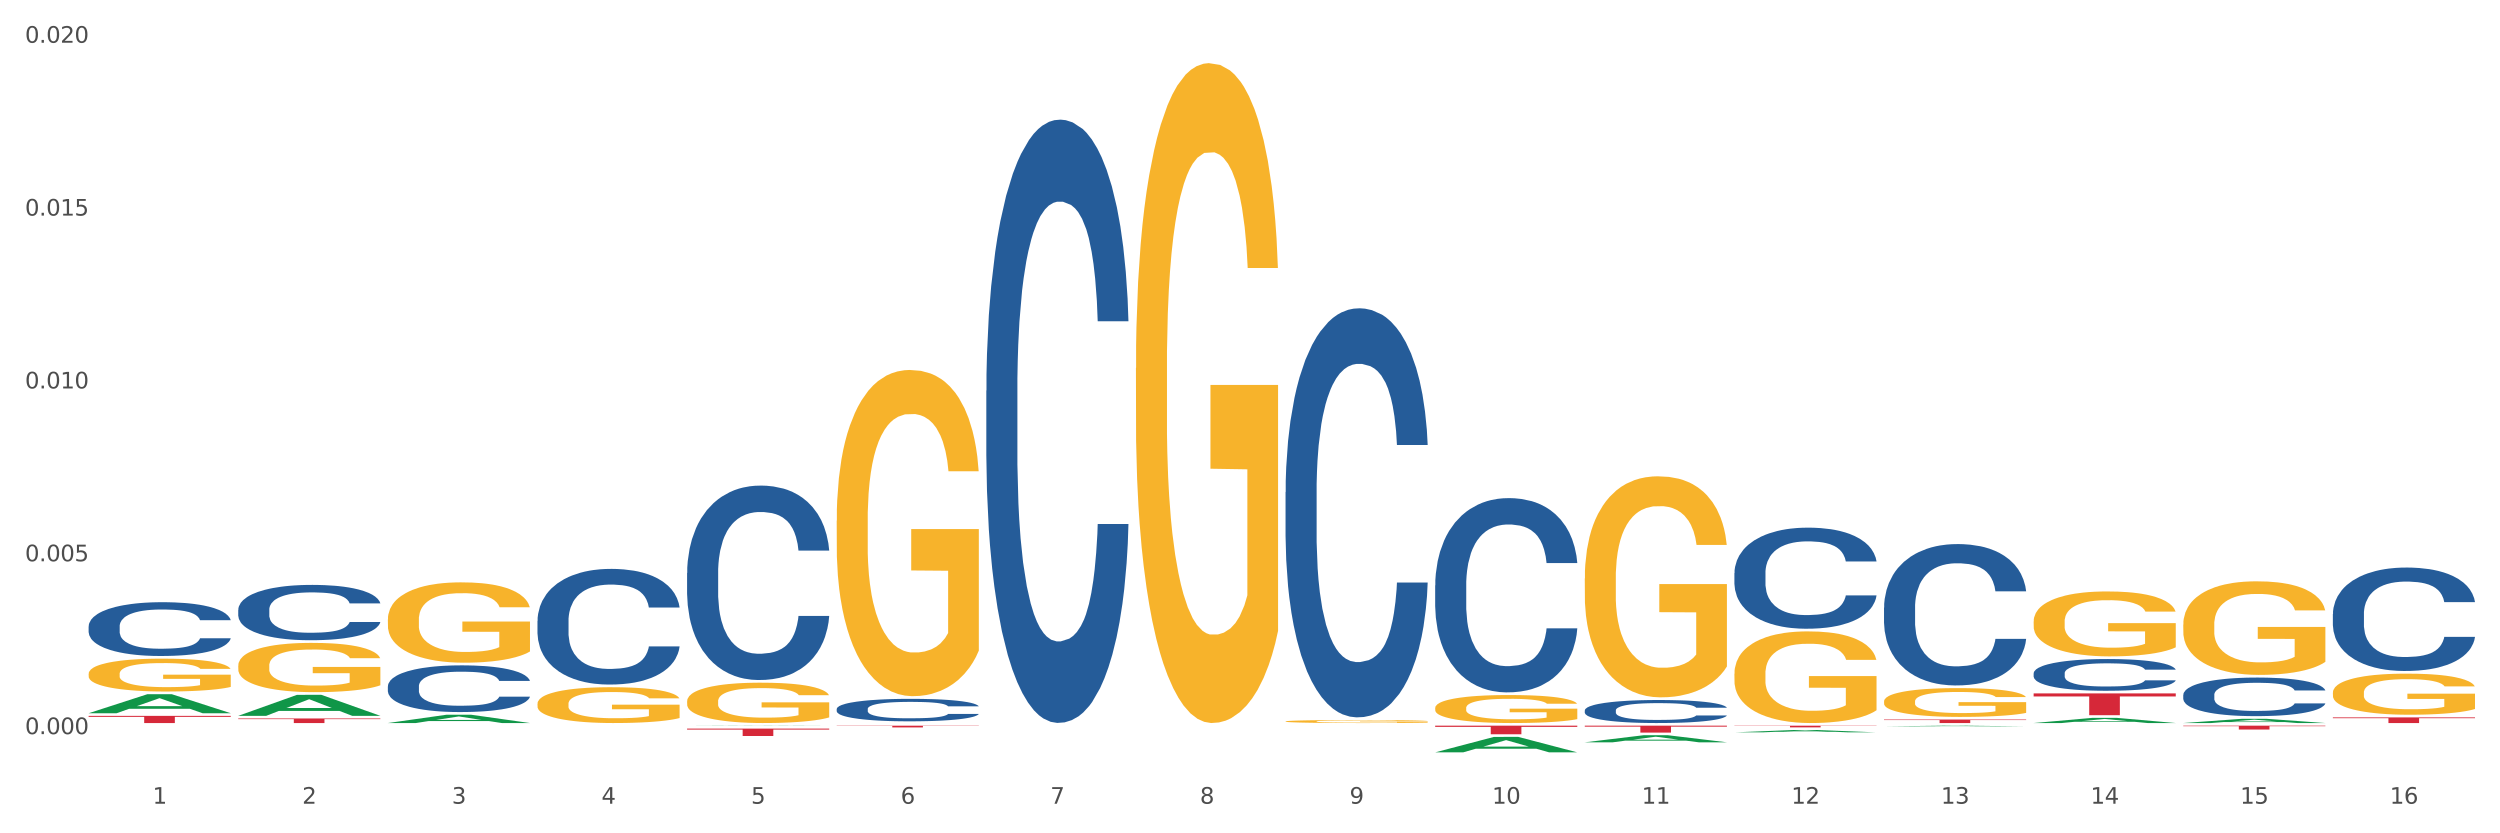 <?xml version="1.0" encoding="utf-8" standalone="no"?>
<!DOCTYPE svg PUBLIC "-//W3C//DTD SVG 1.1//EN"
  "http://www.w3.org/Graphics/SVG/1.1/DTD/svg11.dtd">
<svg xmlns:xlink="http://www.w3.org/1999/xlink" width="1080pt" height="360pt" viewBox="0 0 1080 360" xmlns="http://www.w3.org/2000/svg" version="1.1">
 <rect x="0" y="0" width="1080" height="360" fill="#333333" stroke="none"/>
 <defs>
  <style type="text/css">*{stroke-linejoin: round; stroke-linecap: butt}</style>
 </defs>
 <g id="figure_1">
  <g id="patch_1">
   <path d="M 0 360 
L 1080 360 
L 1080 0 
L 0 0 
z
" style="fill: #ffffff; stroke: #ffffff; stroke-linejoin: miter"/>
  </g>
  <g id="axes_1">
   <g id="matplotlib.axis_1">
    <g id="xtick_1">
     <g id="text_1">
      <!-- 1 -->
      <g style="fill: #4d4d4d" transform="translate(65.93 347.204) scale(0.096 -0.096)">
       <defs>
        <path id="DejaVuSans-31" d="M 794 531 
L 1825 531 
L 1825 4091 
L 703 3866 
L 703 4441 
L 1819 4666 
L 2450 4666 
L 2450 531 
L 3481 531 
L 3481 0 
L 794 0 
L 794 531 
z
" transform="scale(0.016)"/>
       </defs>
       <use xlink:href="#DejaVuSans-31"/>
      </g>
     </g>
    </g>
    <g id="xtick_2">
     <g id="text_2">
      <!-- 2 -->
      <g style="fill: #4d4d4d" transform="translate(130.565 347.204) scale(0.096 -0.096)">
       <defs>
        <path id="DejaVuSans-32" d="M 1228 531 
L 3431 531 
L 3431 0 
L 469 0 
L 469 531 
Q 828 903 1448 1529 
Q 2069 2156 2228 2338 
Q 2531 2678 2651 2914 
Q 2772 3150 2772 3378 
Q 2772 3750 2511 3984 
Q 2250 4219 1831 4219 
Q 1534 4219 1204 4116 
Q 875 4013 500 3803 
L 500 4441 
Q 881 4594 1212 4672 
Q 1544 4750 1819 4750 
Q 2544 4750 2975 4387 
Q 3406 4025 3406 3419 
Q 3406 3131 3298 2873 
Q 3191 2616 2906 2266 
Q 2828 2175 2409 1742 
Q 1991 1309 1228 531 
z
" transform="scale(0.016)"/>
       </defs>
       <use xlink:href="#DejaVuSans-32"/>
      </g>
     </g>
    </g>
    <g id="xtick_3">
     <g id="text_3">
      <!-- 3 -->
      <g style="fill: #4d4d4d" transform="translate(195.199 347.204) scale(0.096 -0.096)">
       <defs>
        <path id="DejaVuSans-33" d="M 2597 2516 
Q 3050 2419 3304 2112 
Q 3559 1806 3559 1356 
Q 3559 666 3084 287 
Q 2609 -91 1734 -91 
Q 1441 -91 1130 -33 
Q 819 25 488 141 
L 488 750 
Q 750 597 1062 519 
Q 1375 441 1716 441 
Q 2309 441 2620 675 
Q 2931 909 2931 1356 
Q 2931 1769 2642 2001 
Q 2353 2234 1838 2234 
L 1294 2234 
L 1294 2753 
L 1863 2753 
Q 2328 2753 2575 2939 
Q 2822 3125 2822 3475 
Q 2822 3834 2567 4026 
Q 2313 4219 1838 4219 
Q 1578 4219 1281 4162 
Q 984 4106 628 3988 
L 628 4550 
Q 988 4650 1302 4700 
Q 1616 4750 1894 4750 
Q 2613 4750 3031 4423 
Q 3450 4097 3450 3541 
Q 3450 3153 3228 2886 
Q 3006 2619 2597 2516 
z
" transform="scale(0.016)"/>
       </defs>
       <use xlink:href="#DejaVuSans-33"/>
      </g>
     </g>
    </g>
    <g id="xtick_4">
     <g id="text_4">
      <!-- 4 -->
      <g style="fill: #4d4d4d" transform="translate(259.833 347.204) scale(0.096 -0.096)">
       <defs>
        <path id="DejaVuSans-34" d="M 2419 4116 
L 825 1625 
L 2419 1625 
L 2419 4116 
z
M 2253 4666 
L 3047 4666 
L 3047 1625 
L 3713 1625 
L 3713 1100 
L 3047 1100 
L 3047 0 
L 2419 0 
L 2419 1100 
L 313 1100 
L 313 1709 
L 2253 4666 
z
" transform="scale(0.016)"/>
       </defs>
       <use xlink:href="#DejaVuSans-34"/>
      </g>
     </g>
    </g>
    <g id="xtick_5">
     <g id="text_5">
      <!-- 5 -->
      <g style="fill: #4d4d4d" transform="translate(324.467 347.204) scale(0.096 -0.096)">
       <defs>
        <path id="DejaVuSans-35" d="M 691 4666 
L 3169 4666 
L 3169 4134 
L 1269 4134 
L 1269 2991 
Q 1406 3038 1543 3061 
Q 1681 3084 1819 3084 
Q 2600 3084 3056 2656 
Q 3513 2228 3513 1497 
Q 3513 744 3044 326 
Q 2575 -91 1722 -91 
Q 1428 -91 1123 -41 
Q 819 9 494 109 
L 494 744 
Q 775 591 1075 516 
Q 1375 441 1709 441 
Q 2250 441 2565 725 
Q 2881 1009 2881 1497 
Q 2881 1984 2565 2268 
Q 2250 2553 1709 2553 
Q 1456 2553 1204 2497 
Q 953 2441 691 2322 
L 691 4666 
z
" transform="scale(0.016)"/>
       </defs>
       <use xlink:href="#DejaVuSans-35"/>
      </g>
     </g>
    </g>
    <g id="xtick_6">
     <g id="text_6">
      <!-- 6 -->
      <g style="fill: #4d4d4d" transform="translate(389.102 347.204) scale(0.096 -0.096)">
       <defs>
        <path id="DejaVuSans-36" d="M 2113 2584 
Q 1688 2584 1439 2293 
Q 1191 2003 1191 1497 
Q 1191 994 1439 701 
Q 1688 409 2113 409 
Q 2538 409 2786 701 
Q 3034 994 3034 1497 
Q 3034 2003 2786 2293 
Q 2538 2584 2113 2584 
z
M 3366 4563 
L 3366 3988 
Q 3128 4100 2886 4159 
Q 2644 4219 2406 4219 
Q 1781 4219 1451 3797 
Q 1122 3375 1075 2522 
Q 1259 2794 1537 2939 
Q 1816 3084 2150 3084 
Q 2853 3084 3261 2657 
Q 3669 2231 3669 1497 
Q 3669 778 3244 343 
Q 2819 -91 2113 -91 
Q 1303 -91 875 529 
Q 447 1150 447 2328 
Q 447 3434 972 4092 
Q 1497 4750 2381 4750 
Q 2619 4750 2861 4703 
Q 3103 4656 3366 4563 
z
" transform="scale(0.016)"/>
       </defs>
       <use xlink:href="#DejaVuSans-36"/>
      </g>
     </g>
    </g>
    <g id="xtick_7">
     <g id="text_7">
      <!-- 7 -->
      <g style="fill: #4d4d4d" transform="translate(453.736 347.204) scale(0.096 -0.096)">
       <defs>
        <path id="DejaVuSans-37" d="M 525 4666 
L 3525 4666 
L 3525 4397 
L 1831 0 
L 1172 0 
L 2766 4134 
L 525 4134 
L 525 4666 
z
" transform="scale(0.016)"/>
       </defs>
       <use xlink:href="#DejaVuSans-37"/>
      </g>
     </g>
    </g>
    <g id="xtick_8">
     <g id="text_8">
      <!-- 8 -->
      <g style="fill: #4d4d4d" transform="translate(518.37 347.204) scale(0.096 -0.096)">
       <defs>
        <path id="DejaVuSans-38" d="M 2034 2216 
Q 1584 2216 1326 1975 
Q 1069 1734 1069 1313 
Q 1069 891 1326 650 
Q 1584 409 2034 409 
Q 2484 409 2743 651 
Q 3003 894 3003 1313 
Q 3003 1734 2745 1975 
Q 2488 2216 2034 2216 
z
M 1403 2484 
Q 997 2584 770 2862 
Q 544 3141 544 3541 
Q 544 4100 942 4425 
Q 1341 4750 2034 4750 
Q 2731 4750 3128 4425 
Q 3525 4100 3525 3541 
Q 3525 3141 3298 2862 
Q 3072 2584 2669 2484 
Q 3125 2378 3379 2068 
Q 3634 1759 3634 1313 
Q 3634 634 3220 271 
Q 2806 -91 2034 -91 
Q 1263 -91 848 271 
Q 434 634 434 1313 
Q 434 1759 690 2068 
Q 947 2378 1403 2484 
z
M 1172 3481 
Q 1172 3119 1398 2916 
Q 1625 2713 2034 2713 
Q 2441 2713 2670 2916 
Q 2900 3119 2900 3481 
Q 2900 3844 2670 4047 
Q 2441 4250 2034 4250 
Q 1625 4250 1398 4047 
Q 1172 3844 1172 3481 
z
" transform="scale(0.016)"/>
       </defs>
       <use xlink:href="#DejaVuSans-38"/>
      </g>
     </g>
    </g>
    <g id="xtick_9">
     <g id="text_9">
      <!-- 9 -->
      <g style="fill: #4d4d4d" transform="translate(583.005 347.204) scale(0.096 -0.096)">
       <defs>
        <path id="DejaVuSans-39" d="M 703 97 
L 703 672 
Q 941 559 1184 500 
Q 1428 441 1663 441 
Q 2288 441 2617 861 
Q 2947 1281 2994 2138 
Q 2813 1869 2534 1725 
Q 2256 1581 1919 1581 
Q 1219 1581 811 2004 
Q 403 2428 403 3163 
Q 403 3881 828 4315 
Q 1253 4750 1959 4750 
Q 2769 4750 3195 4129 
Q 3622 3509 3622 2328 
Q 3622 1225 3098 567 
Q 2575 -91 1691 -91 
Q 1453 -91 1209 -44 
Q 966 3 703 97 
z
M 1959 2075 
Q 2384 2075 2632 2365 
Q 2881 2656 2881 3163 
Q 2881 3666 2632 3958 
Q 2384 4250 1959 4250 
Q 1534 4250 1286 3958 
Q 1038 3666 1038 3163 
Q 1038 2656 1286 2365 
Q 1534 2075 1959 2075 
z
" transform="scale(0.016)"/>
       </defs>
       <use xlink:href="#DejaVuSans-39"/>
      </g>
     </g>
    </g>
    <g id="xtick_10">
     <g id="text_10">
      <!-- 10 -->
      <g style="fill: #4d4d4d" transform="translate(644.585 347.204) scale(0.096 -0.096)">
       <defs>
        <path id="DejaVuSans-30" d="M 2034 4250 
Q 1547 4250 1301 3770 
Q 1056 3291 1056 2328 
Q 1056 1369 1301 889 
Q 1547 409 2034 409 
Q 2525 409 2770 889 
Q 3016 1369 3016 2328 
Q 3016 3291 2770 3770 
Q 2525 4250 2034 4250 
z
M 2034 4750 
Q 2819 4750 3233 4129 
Q 3647 3509 3647 2328 
Q 3647 1150 3233 529 
Q 2819 -91 2034 -91 
Q 1250 -91 836 529 
Q 422 1150 422 2328 
Q 422 3509 836 4129 
Q 1250 4750 2034 4750 
z
" transform="scale(0.016)"/>
       </defs>
       <use xlink:href="#DejaVuSans-31"/>
       <use xlink:href="#DejaVuSans-30" transform="translate(63.623 0)"/>
      </g>
     </g>
    </g>
    <g id="xtick_11">
     <g id="text_11">
      <!-- 11 -->
      <g style="fill: #4d4d4d" transform="translate(709.219 347.204) scale(0.096 -0.096)">
       <use xlink:href="#DejaVuSans-31"/>
       <use xlink:href="#DejaVuSans-31" transform="translate(63.623 0)"/>
      </g>
     </g>
    </g>
    <g id="xtick_12">
     <g id="text_12">
      <!-- 12 -->
      <g style="fill: #4d4d4d" transform="translate(773.854 347.204) scale(0.096 -0.096)">
       <use xlink:href="#DejaVuSans-31"/>
       <use xlink:href="#DejaVuSans-32" transform="translate(63.623 0)"/>
      </g>
     </g>
    </g>
    <g id="xtick_13">
     <g id="text_13">
      <!-- 13 -->
      <g style="fill: #4d4d4d" transform="translate(838.488 347.204) scale(0.096 -0.096)">
       <use xlink:href="#DejaVuSans-31"/>
       <use xlink:href="#DejaVuSans-33" transform="translate(63.623 0)"/>
      </g>
     </g>
    </g>
    <g id="xtick_14">
     <g id="text_14">
      <!-- 14 -->
      <g style="fill: #4d4d4d" transform="translate(903.122 347.204) scale(0.096 -0.096)">
       <use xlink:href="#DejaVuSans-31"/>
       <use xlink:href="#DejaVuSans-34" transform="translate(63.623 0)"/>
      </g>
     </g>
    </g>
    <g id="xtick_15">
     <g id="text_15">
      <!-- 15 -->
      <g style="fill: #4d4d4d" transform="translate(967.756 347.204) scale(0.096 -0.096)">
       <use xlink:href="#DejaVuSans-31"/>
       <use xlink:href="#DejaVuSans-35" transform="translate(63.623 0)"/>
      </g>
     </g>
    </g>
    <g id="xtick_16">
     <g id="text_16">
      <!-- 16 -->
      <g style="fill: #4d4d4d" transform="translate(1032.391 347.204) scale(0.096 -0.096)">
       <use xlink:href="#DejaVuSans-31"/>
       <use xlink:href="#DejaVuSans-36" transform="translate(63.623 0)"/>
      </g>
     </g>
    </g>
    <g id="xtick_17"/>
    <g id="xtick_18"/>
    <g id="xtick_19"/>
    <g id="xtick_20"/>
    <g id="xtick_21"/>
    <g id="xtick_22"/>
    <g id="xtick_23"/>
    <g id="xtick_24"/>
    <g id="xtick_25"/>
    <g id="xtick_26"/>
    <g id="xtick_27"/>
    <g id="xtick_28"/>
    <g id="xtick_29"/>
    <g id="xtick_30"/>
    <g id="xtick_31"/>
   </g>
   <g id="matplotlib.axis_2">
    <g id="ytick_1">
     <g id="text_17">
      <!-- 0.000 -->
      <g style="fill: #4d4d4d" transform="translate(10.8 317.145) scale(0.096 -0.096)">
       <defs>
        <path id="DejaVuSans-2e" d="M 684 794 
L 1344 794 
L 1344 0 
L 684 0 
L 684 794 
z
" transform="scale(0.016)"/>
       </defs>
       <use xlink:href="#DejaVuSans-30"/>
       <use xlink:href="#DejaVuSans-2e" transform="translate(63.623 0)"/>
       <use xlink:href="#DejaVuSans-30" transform="translate(95.41 0)"/>
       <use xlink:href="#DejaVuSans-30" transform="translate(159.033 0)"/>
       <use xlink:href="#DejaVuSans-30" transform="translate(222.656 0)"/>
      </g>
     </g>
    </g>
    <g id="ytick_2">
     <g id="text_18">
      <!-- 0.005 -->
      <g style="fill: #4d4d4d" transform="translate(10.8 242.476) scale(0.096 -0.096)">
       <use xlink:href="#DejaVuSans-30"/>
       <use xlink:href="#DejaVuSans-2e" transform="translate(63.623 0)"/>
       <use xlink:href="#DejaVuSans-30" transform="translate(95.41 0)"/>
       <use xlink:href="#DejaVuSans-30" transform="translate(159.033 0)"/>
       <use xlink:href="#DejaVuSans-35" transform="translate(222.656 0)"/>
      </g>
     </g>
    </g>
    <g id="ytick_3">
     <g id="text_19">
      <!-- 0.010 -->
      <g style="fill: #4d4d4d" transform="translate(10.8 167.807) scale(0.096 -0.096)">
       <use xlink:href="#DejaVuSans-30"/>
       <use xlink:href="#DejaVuSans-2e" transform="translate(63.623 0)"/>
       <use xlink:href="#DejaVuSans-30" transform="translate(95.41 0)"/>
       <use xlink:href="#DejaVuSans-31" transform="translate(159.033 0)"/>
       <use xlink:href="#DejaVuSans-30" transform="translate(222.656 0)"/>
      </g>
     </g>
    </g>
    <g id="ytick_4">
     <g id="text_20">
      <!-- 0.015 -->
      <g style="fill: #4d4d4d" transform="translate(10.8 93.138) scale(0.096 -0.096)">
       <use xlink:href="#DejaVuSans-30"/>
       <use xlink:href="#DejaVuSans-2e" transform="translate(63.623 0)"/>
       <use xlink:href="#DejaVuSans-30" transform="translate(95.41 0)"/>
       <use xlink:href="#DejaVuSans-31" transform="translate(159.033 0)"/>
       <use xlink:href="#DejaVuSans-35" transform="translate(222.656 0)"/>
      </g>
     </g>
    </g>
    <g id="ytick_5">
     <g id="text_21">
      <!-- 0.020 -->
      <g style="fill: #4d4d4d" transform="translate(10.8 18.469) scale(0.096 -0.096)">
       <use xlink:href="#DejaVuSans-30"/>
       <use xlink:href="#DejaVuSans-2e" transform="translate(63.623 0)"/>
       <use xlink:href="#DejaVuSans-30" transform="translate(95.41 0)"/>
       <use xlink:href="#DejaVuSans-32" transform="translate(159.033 0)"/>
       <use xlink:href="#DejaVuSans-30" transform="translate(222.656 0)"/>
      </g>
     </g>
    </g>
    <g id="ytick_6"/>
    <g id="ytick_7"/>
    <g id="ytick_8"/>
    <g id="ytick_9"/>
   </g>
   <g id="PolyCollection_1">
    <path d="M 38.283 308.101 
L 38.346 308.094 
L 63.667 299.891 
L 74.175 299.883 
L 99.686 308.117 
L 87.532 308.117 
L 82.024 306.2 
L 55.881 306.2 
L 55.691 306.23 
L 50.374 308.117 
L 38.283 308.117 
L 38.283 308.101 
L 59.173 305.055 
L 78.733 305.048 
L 69.048 301.638 
L 68.921 301.623 
L 68.794 301.646 
L 59.109 305.048 
L 59.173 305.055 
L 38.283 308.101 
z
" clip-path="url(#p876da26cca)" style="fill: #109648"/>
    <path d="M 1007.797 299.219 
L 1007.87 299.203 
L 1007.87 298.619 
L 1008.015 298.116 
L 1008.74 296.9 
L 1009.827 295.895 
L 1010.625 295.359 
L 1011.422 294.921 
L 1012.365 294.484 
L 1013.524 294.029 
L 1015.627 293.365 
L 1016.932 293.024 
L 1018.527 292.667 
L 1021.426 292.148 
L 1023.529 291.856 
L 1025.703 291.613 
L 1029.256 291.321 
L 1031.576 291.191 
L 1034.04 291.094 
L 1037.013 291.029 
L 1039.26 291.013 
L 1044.19 291.062 
L 1048.394 291.208 
L 1050.424 291.321 
L 1053.034 291.516 
L 1054.411 291.645 
L 1056.659 291.905 
L 1058.978 292.246 
L 1060.573 292.537 
L 1062.966 293.089 
L 1064.778 293.64 
L 1066.445 294.321 
L 1067.315 294.792 
L 1067.968 295.23 
L 1068.548 295.732 
L 1069.128 296.527 
L 1056.079 296.527 
L 1055.571 295.959 
L 1054.774 295.424 
L 1053.614 294.905 
L 1052.599 294.581 
L 1050.859 294.175 
L 1049.264 293.916 
L 1047.597 293.721 
L 1045.567 293.559 
L 1043.972 293.478 
L 1041.725 293.413 
L 1037.303 293.429 
L 1034.33 293.559 
L 1032.3 293.721 
L 1030.996 293.867 
L 1029.836 294.029 
L 1028.531 294.257 
L 1027.008 294.597 
L 1025.921 294.905 
L 1024.834 295.294 
L 1023.964 295.684 
L 1023.166 296.138 
L 1022.514 296.624 
L 1022.006 297.127 
L 1021.571 297.743 
L 1021.209 298.765 
L 1021.209 300.987 
L 1021.354 301.49 
L 1021.716 302.155 
L 1022.151 302.657 
L 1022.876 303.257 
L 1023.529 303.663 
L 1024.761 304.247 
L 1026.138 304.733 
L 1027.226 305.041 
L 1028.313 305.301 
L 1030.198 305.658 
L 1032.3 305.949 
L 1034.113 306.128 
L 1036.578 306.29 
L 1038.245 306.355 
L 1039.695 306.387 
L 1043.247 306.387 
L 1045.784 306.339 
L 1048.612 306.225 
L 1050.786 306.079 
L 1052.599 305.901 
L 1054.629 305.609 
L 1055.934 305.333 
L 1055.934 301.944 
L 1039.985 301.927 
L 1039.985 299.673 
L 1069.2 299.673 
L 1069.2 306.29 
L 1067.968 306.631 
L 1066.59 306.939 
L 1065.14 307.214 
L 1062.966 307.555 
L 1060.356 307.879 
L 1058.036 308.106 
L 1055.571 308.301 
L 1052.671 308.479 
L 1048.902 308.642 
L 1046.582 308.706 
L 1043.682 308.755 
L 1040.275 308.771 
L 1037.303 308.739 
L 1034.403 308.658 
L 1031.358 308.512 
L 1028.386 308.301 
L 1026.138 308.09 
L 1023.891 307.831 
L 1021.499 307.49 
L 1019.614 307.166 
L 1018.164 306.874 
L 1016.569 306.501 
L 1014.829 306.014 
L 1013.524 305.576 
L 1012.365 305.122 
L 1011.132 304.539 
L 1010.262 304.036 
L 1009.392 303.403 
L 1008.885 302.933 
L 1008.305 302.203 
L 1007.87 301.181 
L 1007.797 299.219 
z
" clip-path="url(#p876da26cca)" style="fill: #f7b32b"/>
    <path d="M 38.283 309.262 
L 99.686 309.262 
L 99.686 309.691 
L 75.532 309.694 
L 75.532 312.353 
L 62.291 312.353 
L 62.291 309.694 
L 38.283 309.691 
L 38.283 309.265 
L 38.283 309.262 
z
" clip-path="url(#p876da26cca)" style="fill: #d62839"/>
    <path d="M 38.283 291.099 
L 38.355 291.086 
L 38.355 290.619 
L 38.5 290.217 
L 39.225 289.244 
L 40.313 288.44 
L 41.11 288.012 
L 41.908 287.662 
L 42.85 287.312 
L 44.01 286.948 
L 46.112 286.417 
L 47.417 286.144 
L 49.012 285.859 
L 51.912 285.444 
L 54.014 285.21 
L 56.189 285.016 
L 59.741 284.782 
L 62.061 284.679 
L 64.526 284.601 
L 67.498 284.549 
L 69.745 284.536 
L 74.675 284.575 
L 78.88 284.692 
L 80.91 284.782 
L 83.519 284.938 
L 84.897 285.042 
L 87.144 285.249 
L 89.464 285.522 
L 91.059 285.755 
L 93.451 286.196 
L 95.263 286.637 
L 96.931 287.182 
L 97.801 287.558 
L 98.453 287.908 
L 99.033 288.31 
L 99.613 288.946 
L 86.564 288.946 
L 86.057 288.492 
L 85.259 288.064 
L 84.099 287.649 
L 83.084 287.389 
L 81.345 287.065 
L 79.75 286.858 
L 78.082 286.702 
L 76.052 286.572 
L 74.458 286.507 
L 72.21 286.455 
L 67.788 286.468 
L 64.816 286.572 
L 62.786 286.702 
L 61.481 286.819 
L 60.321 286.948 
L 59.016 287.13 
L 57.494 287.402 
L 56.407 287.649 
L 55.319 287.96 
L 54.449 288.271 
L 53.652 288.634 
L 52.999 289.024 
L 52.492 289.426 
L 52.057 289.919 
L 51.694 290.736 
L 51.694 292.513 
L 51.839 292.915 
L 52.202 293.446 
L 52.637 293.849 
L 53.362 294.328 
L 54.014 294.653 
L 55.247 295.12 
L 56.624 295.509 
L 57.711 295.755 
L 58.799 295.963 
L 60.684 296.248 
L 62.786 296.482 
L 64.598 296.624 
L 67.063 296.754 
L 68.731 296.806 
L 70.18 296.832 
L 73.733 296.832 
L 76.27 296.793 
L 79.097 296.702 
L 81.272 296.585 
L 83.084 296.443 
L 85.114 296.209 
L 86.419 295.989 
L 86.419 293.278 
L 70.47 293.265 
L 70.47 291.462 
L 99.686 291.462 
L 99.686 296.754 
L 98.453 297.026 
L 97.076 297.273 
L 95.626 297.493 
L 93.451 297.766 
L 90.841 298.025 
L 88.521 298.207 
L 86.057 298.362 
L 83.157 298.505 
L 79.387 298.635 
L 77.067 298.686 
L 74.168 298.725 
L 70.76 298.738 
L 67.788 298.712 
L 64.888 298.648 
L 61.844 298.531 
L 58.871 298.362 
L 56.624 298.194 
L 54.377 297.986 
L 51.984 297.714 
L 50.1 297.454 
L 48.65 297.221 
L 47.055 296.923 
L 45.315 296.533 
L 44.01 296.183 
L 42.85 295.82 
L 41.618 295.353 
L 40.748 294.951 
L 39.878 294.445 
L 39.37 294.069 
L 38.79 293.485 
L 38.355 292.668 
L 38.283 291.099 
z
" clip-path="url(#p876da26cca)" style="fill: #f7b32b"/>
    <path d="M 1007.797 309.916 
L 1069.2 309.916 
L 1069.2 310.255 
L 1045.046 310.257 
L 1045.046 312.353 
L 1031.806 312.353 
L 1031.806 310.257 
L 1007.797 310.255 
L 1007.797 309.919 
L 1007.797 309.916 
z
" clip-path="url(#p876da26cca)" style="fill: #d62839"/>
    <path d="M 943.163 313.498 
L 1004.566 313.498 
L 1004.566 313.727 
L 980.412 313.729 
L 980.412 315.149 
L 967.171 315.149 
L 967.171 313.729 
L 943.163 313.727 
L 943.163 313.499 
L 943.163 313.498 
z
" clip-path="url(#p876da26cca)" style="fill: #d62839"/>
    <path d="M 878.529 299.562 
L 939.931 299.562 
L 939.931 300.869 
L 915.778 300.878 
L 915.778 308.971 
L 902.537 308.971 
L 902.537 300.878 
L 878.529 300.869 
L 878.529 299.571 
L 878.529 299.562 
z
" clip-path="url(#p876da26cca)" style="fill: #d62839"/>
    <path d="M 813.895 310.851 
L 875.297 310.851 
L 875.297 311.059 
L 851.143 311.061 
L 851.143 312.353 
L 837.903 312.353 
L 837.903 311.061 
L 813.895 311.059 
L 813.895 310.852 
L 813.895 310.851 
z
" clip-path="url(#p876da26cca)" style="fill: #d62839"/>
    <path d="M 749.26 313.498 
L 810.663 313.498 
L 810.663 313.599 
L 786.509 313.599 
L 786.509 314.224 
L 773.268 314.224 
L 773.268 313.599 
L 749.26 313.599 
L 749.26 313.498 
L 749.26 313.498 
z
" clip-path="url(#p876da26cca)" style="fill: #d62839"/>
    <path d="M 684.626 313.498 
L 746.029 313.498 
L 746.029 313.911 
L 721.875 313.914 
L 721.875 316.472 
L 708.634 316.472 
L 708.634 313.914 
L 684.626 313.911 
L 684.626 313.5 
L 684.626 313.498 
z
" clip-path="url(#p876da26cca)" style="fill: #d62839"/>
    <path d="M 619.992 313.498 
L 681.394 313.498 
L 681.394 314.011 
L 657.241 314.014 
L 657.241 317.192 
L 644 317.192 
L 644 314.014 
L 619.992 314.011 
L 619.992 313.501 
L 619.992 313.498 
z
" clip-path="url(#p876da26cca)" style="fill: #d62839"/>
    <path d="M 361.454 313.498 
L 422.857 313.498 
L 422.857 313.602 
L 398.703 313.602 
L 398.703 314.247 
L 385.463 314.247 
L 385.463 313.602 
L 361.454 313.602 
L 361.454 313.498 
L 361.454 313.498 
z
" clip-path="url(#p876da26cca)" style="fill: #d62839"/>
    <path d="M 296.82 314.75 
L 358.223 314.75 
L 358.223 315.194 
L 334.069 315.197 
L 334.069 317.946 
L 320.828 317.946 
L 320.828 315.197 
L 296.82 315.194 
L 296.82 314.753 
L 296.82 314.75 
z
" clip-path="url(#p876da26cca)" style="fill: #d62839"/>
    <path d="M 1007.797 265.258 
L 1007.87 265.217 
L 1007.87 264.075 
L 1008.088 262.524 
L 1008.886 259.667 
L 1009.902 257.504 
L 1011.644 254.973 
L 1012.588 253.912 
L 1013.822 252.729 
L 1016.362 250.81 
L 1019.265 249.178 
L 1021.297 248.28 
L 1022.821 247.709 
L 1026.233 246.688 
L 1028.192 246.239 
L 1030.225 245.872 
L 1031.967 245.627 
L 1034.87 245.342 
L 1037.192 245.219 
L 1039.878 245.178 
L 1042.128 245.219 
L 1045.103 245.382 
L 1049.458 245.872 
L 1051.128 246.158 
L 1053.378 246.648 
L 1055.7 247.301 
L 1057.587 247.954 
L 1059.765 248.892 
L 1062.015 250.117 
L 1064.192 251.667 
L 1065.716 253.096 
L 1066.95 254.606 
L 1068.039 256.443 
L 1068.837 258.442 
L 1069.2 260.116 
L 1055.918 260.116 
L 1055.555 258.606 
L 1054.829 256.973 
L 1054.103 255.871 
L 1053.305 254.973 
L 1052.071 253.953 
L 1050.982 253.3 
L 1049.168 252.525 
L 1047.499 252.035 
L 1046.12 251.749 
L 1044.45 251.504 
L 1040.894 251.259 
L 1038.354 251.259 
L 1036.757 251.341 
L 1034.797 251.545 
L 1033.128 251.831 
L 1031.168 252.321 
L 1029.644 252.851 
L 1028.12 253.545 
L 1027.249 254.035 
L 1025.942 254.933 
L 1025.071 255.667 
L 1023.91 256.932 
L 1023.257 257.83 
L 1022.096 260.157 
L 1021.588 261.871 
L 1021.37 263.054 
L 1021.225 264.36 
L 1021.225 270.727 
L 1021.66 273.584 
L 1022.023 274.808 
L 1022.604 276.196 
L 1023.692 277.992 
L 1025.289 279.747 
L 1026.959 281.012 
L 1028.338 281.787 
L 1029.644 282.359 
L 1030.95 282.808 
L 1032.547 283.216 
L 1033.854 283.461 
L 1035.813 283.705 
L 1038.136 283.828 
L 1039.95 283.828 
L 1043.652 283.624 
L 1045.321 283.42 
L 1046.918 283.134 
L 1048.66 282.685 
L 1050.039 282.195 
L 1050.837 281.828 
L 1052.144 281.053 
L 1053.16 280.236 
L 1054.031 279.298 
L 1054.611 278.481 
L 1055.265 277.257 
L 1055.773 275.869 
L 1055.918 275.135 
L 1069.2 275.135 
L 1068.91 276.604 
L 1068.402 278.032 
L 1067.386 279.951 
L 1066.587 281.053 
L 1065.353 282.399 
L 1064.047 283.542 
L 1062.232 284.807 
L 1060.563 285.746 
L 1058.821 286.562 
L 1056.934 287.297 
L 1053.523 288.317 
L 1052.289 288.603 
L 1049.676 289.093 
L 1047.644 289.378 
L 1044.668 289.664 
L 1041.62 289.827 
L 1038.426 289.868 
L 1035.596 289.786 
L 1032.475 289.542 
L 1030.515 289.297 
L 1028.338 288.929 
L 1025.797 288.358 
L 1023.402 287.664 
L 1021.152 286.848 
L 1019.047 285.909 
L 1017.088 284.848 
L 1014.547 283.093 
L 1012.66 281.379 
L 1011.281 279.787 
L 1010.338 278.441 
L 1009.394 276.726 
L 1008.886 275.543 
L 1008.088 272.686 
L 1007.797 270.033 
L 1007.797 265.258 
z
" clip-path="url(#p876da26cca)" style="fill: #255c99"/>
    <path d="M 943.163 300.194 
L 943.236 300.179 
L 943.236 299.753 
L 943.453 299.174 
L 944.252 298.109 
L 945.268 297.302 
L 947.01 296.358 
L 947.953 295.962 
L 949.187 295.521 
L 951.728 294.805 
L 954.631 294.196 
L 956.663 293.862 
L 958.187 293.648 
L 961.598 293.268 
L 963.558 293.1 
L 965.59 292.963 
L 967.332 292.872 
L 970.235 292.765 
L 972.558 292.72 
L 975.243 292.705 
L 977.493 292.72 
L 980.469 292.781 
L 984.824 292.963 
L 986.493 293.07 
L 988.743 293.253 
L 991.066 293.496 
L 992.953 293.74 
L 995.13 294.09 
L 997.38 294.547 
L 999.558 295.125 
L 1001.082 295.658 
L 1002.316 296.221 
L 1003.404 296.906 
L 1004.203 297.652 
L 1004.566 298.276 
L 991.284 298.276 
L 990.921 297.713 
L 990.195 297.104 
L 989.469 296.693 
L 988.671 296.358 
L 987.437 295.977 
L 986.348 295.734 
L 984.534 295.445 
L 982.864 295.262 
L 981.485 295.155 
L 979.816 295.064 
L 976.26 294.973 
L 973.719 294.973 
L 972.122 295.003 
L 970.163 295.079 
L 968.494 295.186 
L 966.534 295.369 
L 965.01 295.566 
L 963.485 295.825 
L 962.615 296.008 
L 961.308 296.343 
L 960.437 296.617 
L 959.276 297.089 
L 958.623 297.424 
L 957.461 298.291 
L 956.953 298.931 
L 956.736 299.372 
L 956.59 299.859 
L 956.59 302.234 
L 957.026 303.299 
L 957.389 303.756 
L 957.969 304.274 
L 959.058 304.943 
L 960.655 305.598 
L 962.324 306.07 
L 963.703 306.359 
L 965.01 306.572 
L 966.316 306.74 
L 967.913 306.892 
L 969.219 306.983 
L 971.179 307.075 
L 973.502 307.12 
L 975.316 307.12 
L 979.018 307.044 
L 980.687 306.968 
L 982.284 306.862 
L 984.026 306.694 
L 985.405 306.511 
L 986.203 306.374 
L 987.509 306.085 
L 988.526 305.781 
L 989.397 305.431 
L 989.977 305.126 
L 990.63 304.669 
L 991.138 304.152 
L 991.284 303.878 
L 1004.566 303.878 
L 1004.275 304.426 
L 1003.767 304.959 
L 1002.751 305.674 
L 1001.953 306.085 
L 1000.719 306.587 
L 999.413 307.014 
L 997.598 307.486 
L 995.929 307.836 
L 994.187 308.14 
L 992.3 308.414 
L 988.888 308.795 
L 987.655 308.901 
L 985.042 309.084 
L 983.009 309.191 
L 980.034 309.297 
L 976.985 309.358 
L 973.792 309.373 
L 970.961 309.343 
L 967.84 309.251 
L 965.881 309.16 
L 963.703 309.023 
L 961.163 308.81 
L 958.768 308.551 
L 956.518 308.247 
L 954.413 307.897 
L 952.453 307.501 
L 949.913 306.846 
L 948.026 306.207 
L 946.647 305.613 
L 945.703 305.111 
L 944.76 304.472 
L 944.252 304.03 
L 943.453 302.965 
L 943.163 301.975 
L 943.163 300.194 
z
" clip-path="url(#p876da26cca)" style="fill: #255c99"/>
    <path d="M 878.529 290.865 
L 878.601 290.852 
L 878.601 290.501 
L 878.819 290.025 
L 879.618 289.149 
L 880.634 288.485 
L 882.376 287.708 
L 883.319 287.383 
L 884.553 287.019 
L 887.093 286.431 
L 889.996 285.93 
L 892.029 285.654 
L 893.553 285.479 
L 896.964 285.166 
L 898.924 285.028 
L 900.956 284.915 
L 902.698 284.84 
L 905.601 284.752 
L 907.924 284.715 
L 910.609 284.702 
L 912.859 284.715 
L 915.835 284.765 
L 920.19 284.915 
L 921.859 285.003 
L 924.109 285.153 
L 926.432 285.354 
L 928.319 285.554 
L 930.496 285.842 
L 932.746 286.218 
L 934.923 286.694 
L 936.448 287.132 
L 937.681 287.596 
L 938.77 288.159 
L 939.569 288.773 
L 939.931 289.286 
L 926.649 289.286 
L 926.286 288.823 
L 925.561 288.322 
L 924.835 287.984 
L 924.036 287.708 
L 922.803 287.395 
L 921.714 287.195 
L 919.899 286.957 
L 918.23 286.806 
L 916.851 286.719 
L 915.182 286.644 
L 911.625 286.568 
L 909.085 286.568 
L 907.488 286.594 
L 905.529 286.656 
L 903.859 286.744 
L 901.9 286.894 
L 900.375 287.057 
L 898.851 287.27 
L 897.98 287.42 
L 896.674 287.696 
L 895.803 287.921 
L 894.642 288.309 
L 893.988 288.585 
L 892.827 289.299 
L 892.319 289.825 
L 892.101 290.188 
L 891.956 290.589 
L 891.956 292.543 
L 892.392 293.42 
L 892.754 293.795 
L 893.335 294.221 
L 894.424 294.772 
L 896.021 295.311 
L 897.69 295.699 
L 899.069 295.937 
L 900.375 296.112 
L 901.682 296.25 
L 903.279 296.376 
L 904.585 296.451 
L 906.545 296.526 
L 908.867 296.563 
L 910.682 296.563 
L 914.383 296.501 
L 916.053 296.438 
L 917.649 296.35 
L 919.391 296.213 
L 920.77 296.062 
L 921.569 295.95 
L 922.875 295.712 
L 923.891 295.461 
L 924.762 295.173 
L 925.343 294.923 
L 925.996 294.547 
L 926.504 294.121 
L 926.649 293.896 
L 939.931 293.896 
L 939.641 294.346 
L 939.133 294.785 
L 938.117 295.374 
L 937.319 295.712 
L 936.085 296.125 
L 934.778 296.476 
L 932.964 296.864 
L 931.294 297.152 
L 929.552 297.403 
L 927.665 297.628 
L 924.254 297.941 
L 923.02 298.029 
L 920.407 298.179 
L 918.375 298.267 
L 915.399 298.354 
L 912.351 298.405 
L 909.158 298.417 
L 906.327 298.392 
L 903.206 298.317 
L 901.246 298.242 
L 899.069 298.129 
L 896.529 297.954 
L 894.134 297.741 
L 891.884 297.49 
L 889.779 297.202 
L 887.819 296.877 
L 885.279 296.338 
L 883.392 295.812 
L 882.013 295.323 
L 881.069 294.91 
L 880.126 294.384 
L 879.618 294.021 
L 878.819 293.144 
L 878.529 292.33 
L 878.529 290.865 
z
" clip-path="url(#p876da26cca)" style="fill: #255c99"/>
    <path d="M 813.895 262.48 
L 813.967 262.424 
L 813.967 260.862 
L 814.185 258.742 
L 814.983 254.838 
L 815.999 251.881 
L 817.741 248.423 
L 818.685 246.973 
L 819.919 245.355 
L 822.459 242.734 
L 825.362 240.502 
L 827.394 239.275 
L 828.919 238.494 
L 832.33 237.1 
L 834.289 236.486 
L 836.322 235.984 
L 838.064 235.65 
L 840.967 235.259 
L 843.289 235.092 
L 845.975 235.036 
L 848.225 235.092 
L 851.201 235.315 
L 855.555 235.984 
L 857.225 236.375 
L 859.475 237.044 
L 861.797 237.936 
L 863.684 238.829 
L 865.862 240.112 
L 868.112 241.785 
L 870.289 243.905 
L 871.813 245.857 
L 873.047 247.921 
L 874.136 250.431 
L 874.934 253.164 
L 875.297 255.451 
L 862.015 255.451 
L 861.652 253.388 
L 860.926 251.156 
L 860.201 249.65 
L 859.402 248.423 
L 858.168 247.029 
L 857.08 246.136 
L 855.265 245.076 
L 853.596 244.407 
L 852.217 244.017 
L 850.547 243.682 
L 846.991 243.347 
L 844.451 243.347 
L 842.854 243.459 
L 840.894 243.738 
L 839.225 244.128 
L 837.265 244.797 
L 835.741 245.523 
L 834.217 246.471 
L 833.346 247.14 
L 832.04 248.367 
L 831.169 249.371 
L 830.007 251.101 
L 829.354 252.328 
L 828.193 255.507 
L 827.685 257.85 
L 827.467 259.468 
L 827.322 261.253 
L 827.322 269.954 
L 827.757 273.859 
L 828.12 275.532 
L 828.701 277.429 
L 829.79 279.883 
L 831.386 282.282 
L 833.056 284.011 
L 834.435 285.071 
L 835.741 285.852 
L 837.048 286.465 
L 838.644 287.023 
L 839.951 287.358 
L 841.91 287.692 
L 844.233 287.86 
L 846.047 287.86 
L 849.749 287.581 
L 851.418 287.302 
L 853.015 286.911 
L 854.757 286.298 
L 856.136 285.628 
L 856.934 285.126 
L 858.241 284.067 
L 859.257 282.951 
L 860.128 281.668 
L 860.709 280.552 
L 861.362 278.879 
L 861.87 276.983 
L 862.015 275.978 
L 875.297 275.978 
L 875.007 277.987 
L 874.499 279.939 
L 873.483 282.561 
L 872.684 284.067 
L 871.45 285.907 
L 870.144 287.469 
L 868.329 289.198 
L 866.66 290.481 
L 864.918 291.597 
L 863.031 292.601 
L 859.62 293.995 
L 858.386 294.386 
L 855.773 295.055 
L 853.741 295.446 
L 850.765 295.836 
L 847.717 296.059 
L 844.523 296.115 
L 841.693 296.003 
L 838.572 295.669 
L 836.612 295.334 
L 834.435 294.832 
L 831.894 294.051 
L 829.499 293.103 
L 827.249 291.987 
L 825.144 290.704 
L 823.185 289.254 
L 820.644 286.856 
L 818.757 284.513 
L 817.378 282.337 
L 816.435 280.497 
L 815.491 278.154 
L 814.983 276.536 
L 814.185 272.632 
L 813.895 269.006 
L 813.895 262.48 
z
" clip-path="url(#p876da26cca)" style="fill: #255c99"/>
    <path d="M 749.26 247.565 
L 749.333 247.525 
L 749.333 246.409 
L 749.551 244.893 
L 750.349 242.101 
L 751.365 239.988 
L 753.107 237.515 
L 754.051 236.478 
L 755.284 235.322 
L 757.825 233.447 
L 760.728 231.852 
L 762.76 230.974 
L 764.284 230.416 
L 767.696 229.419 
L 769.655 228.98 
L 771.687 228.621 
L 773.429 228.382 
L 776.333 228.103 
L 778.655 227.983 
L 781.341 227.943 
L 783.591 227.983 
L 786.566 228.143 
L 790.921 228.621 
L 792.59 228.901 
L 794.84 229.379 
L 797.163 230.017 
L 799.05 230.655 
L 801.227 231.573 
L 803.477 232.769 
L 805.655 234.285 
L 807.179 235.68 
L 808.413 237.156 
L 809.502 238.951 
L 810.3 240.905 
L 810.663 242.54 
L 797.381 242.54 
L 797.018 241.065 
L 796.292 239.469 
L 795.566 238.392 
L 794.768 237.515 
L 793.534 236.518 
L 792.445 235.88 
L 790.631 235.122 
L 788.961 234.644 
L 787.582 234.364 
L 785.913 234.125 
L 782.357 233.886 
L 779.816 233.886 
L 778.22 233.966 
L 776.26 234.165 
L 774.591 234.444 
L 772.631 234.923 
L 771.107 235.441 
L 769.583 236.119 
L 768.712 236.598 
L 767.405 237.475 
L 766.534 238.193 
L 765.373 239.429 
L 764.72 240.307 
L 763.558 242.58 
L 763.05 244.255 
L 762.833 245.412 
L 762.688 246.688 
L 762.688 252.909 
L 763.123 255.701 
L 763.486 256.898 
L 764.067 258.254 
L 765.155 260.008 
L 766.752 261.723 
L 768.421 262.96 
L 769.8 263.717 
L 771.107 264.276 
L 772.413 264.714 
L 774.01 265.113 
L 775.316 265.353 
L 777.276 265.592 
L 779.599 265.712 
L 781.413 265.712 
L 785.115 265.512 
L 786.784 265.313 
L 788.381 265.034 
L 790.123 264.595 
L 791.502 264.116 
L 792.3 263.757 
L 793.607 263 
L 794.623 262.202 
L 795.494 261.285 
L 796.074 260.487 
L 796.727 259.291 
L 797.236 257.935 
L 797.381 257.217 
L 810.663 257.217 
L 810.373 258.652 
L 809.864 260.048 
L 808.848 261.923 
L 808.05 263 
L 806.816 264.316 
L 805.51 265.432 
L 803.695 266.669 
L 802.026 267.586 
L 800.284 268.384 
L 798.397 269.102 
L 794.986 270.099 
L 793.752 270.378 
L 791.139 270.856 
L 789.107 271.135 
L 786.131 271.415 
L 783.082 271.574 
L 779.889 271.614 
L 777.058 271.534 
L 773.937 271.295 
L 771.978 271.056 
L 769.8 270.697 
L 767.26 270.138 
L 764.865 269.46 
L 762.615 268.663 
L 760.51 267.746 
L 758.55 266.709 
L 756.01 264.994 
L 754.123 263.319 
L 752.744 261.763 
L 751.801 260.447 
L 750.857 258.772 
L 750.349 257.616 
L 749.551 254.824 
L 749.26 252.231 
L 749.26 247.565 
z
" clip-path="url(#p876da26cca)" style="fill: #255c99"/>
    <path d="M 684.626 306.874 
L 684.699 306.865 
L 684.699 306.61 
L 684.916 306.265 
L 685.715 305.629 
L 686.731 305.147 
L 688.473 304.584 
L 689.416 304.348 
L 690.65 304.084 
L 693.19 303.657 
L 696.094 303.294 
L 698.126 303.094 
L 699.65 302.967 
L 703.061 302.74 
L 705.021 302.64 
L 707.053 302.558 
L 708.795 302.503 
L 711.698 302.44 
L 714.021 302.412 
L 716.706 302.403 
L 718.956 302.412 
L 721.932 302.449 
L 726.287 302.558 
L 727.956 302.621 
L 730.206 302.73 
L 732.529 302.876 
L 734.416 303.021 
L 736.593 303.23 
L 738.843 303.503 
L 741.021 303.848 
L 742.545 304.166 
L 743.779 304.502 
L 744.867 304.911 
L 745.666 305.356 
L 746.029 305.729 
L 732.746 305.729 
L 732.384 305.393 
L 731.658 305.029 
L 730.932 304.784 
L 730.134 304.584 
L 728.9 304.357 
L 727.811 304.212 
L 725.996 304.039 
L 724.327 303.93 
L 722.948 303.866 
L 721.279 303.812 
L 717.722 303.757 
L 715.182 303.757 
L 713.585 303.775 
L 711.626 303.821 
L 709.956 303.884 
L 707.997 303.993 
L 706.472 304.112 
L 704.948 304.266 
L 704.077 304.375 
L 702.771 304.575 
L 701.9 304.739 
L 700.739 305.02 
L 700.085 305.22 
L 698.924 305.738 
L 698.416 306.12 
L 698.198 306.383 
L 698.053 306.674 
L 698.053 308.091 
L 698.489 308.727 
L 698.852 309 
L 699.432 309.309 
L 700.521 309.709 
L 702.118 310.099 
L 703.787 310.381 
L 705.166 310.554 
L 706.472 310.681 
L 707.779 310.781 
L 709.376 310.872 
L 710.682 310.926 
L 712.642 310.981 
L 714.964 311.008 
L 716.779 311.008 
L 720.48 310.963 
L 722.15 310.917 
L 723.747 310.854 
L 725.488 310.754 
L 726.867 310.645 
L 727.666 310.563 
L 728.972 310.39 
L 729.988 310.208 
L 730.859 309.999 
L 731.44 309.818 
L 732.093 309.545 
L 732.601 309.236 
L 732.746 309.073 
L 746.029 309.073 
L 745.738 309.4 
L 745.23 309.718 
L 744.214 310.145 
L 743.416 310.39 
L 742.182 310.69 
L 740.875 310.944 
L 739.061 311.226 
L 737.392 311.435 
L 735.65 311.617 
L 733.763 311.78 
L 730.351 312.007 
L 729.117 312.071 
L 726.505 312.18 
L 724.472 312.244 
L 721.497 312.307 
L 718.448 312.344 
L 715.255 312.353 
L 712.424 312.335 
L 709.303 312.28 
L 707.343 312.226 
L 705.166 312.144 
L 702.626 312.017 
L 700.231 311.862 
L 697.981 311.68 
L 695.876 311.471 
L 693.916 311.235 
L 691.376 310.844 
L 689.489 310.463 
L 688.11 310.108 
L 687.166 309.809 
L 686.223 309.427 
L 685.715 309.163 
L 684.916 308.527 
L 684.626 307.937 
L 684.626 306.874 
z
" clip-path="url(#p876da26cca)" style="fill: #255c99"/>
    <path d="M 619.992 252.894 
L 620.064 252.817 
L 620.064 250.671 
L 620.282 247.758 
L 621.08 242.393 
L 622.096 238.33 
L 623.838 233.578 
L 624.782 231.585 
L 626.016 229.362 
L 628.556 225.76 
L 631.459 222.694 
L 633.492 221.007 
L 635.016 219.934 
L 638.427 218.018 
L 640.387 217.175 
L 642.419 216.485 
L 644.161 216.025 
L 647.064 215.489 
L 649.387 215.259 
L 652.072 215.182 
L 654.322 215.259 
L 657.298 215.565 
L 661.653 216.485 
L 663.322 217.022 
L 665.572 217.941 
L 667.894 219.168 
L 669.781 220.394 
L 671.959 222.157 
L 674.209 224.457 
L 676.386 227.369 
L 677.91 230.052 
L 679.144 232.888 
L 680.233 236.337 
L 681.031 240.093 
L 681.394 243.236 
L 668.112 243.236 
L 667.749 240.4 
L 667.023 237.334 
L 666.298 235.264 
L 665.499 233.578 
L 664.265 231.662 
L 663.177 230.435 
L 661.362 228.979 
L 659.693 228.059 
L 658.314 227.523 
L 656.644 227.063 
L 653.088 226.603 
L 650.548 226.603 
L 648.951 226.756 
L 646.991 227.139 
L 645.322 227.676 
L 643.362 228.596 
L 641.838 229.592 
L 640.314 230.895 
L 639.443 231.815 
L 638.137 233.501 
L 637.266 234.881 
L 636.104 237.257 
L 635.451 238.943 
L 634.29 243.312 
L 633.782 246.532 
L 633.564 248.755 
L 633.419 251.207 
L 633.419 263.165 
L 633.854 268.53 
L 634.217 270.83 
L 634.798 273.436 
L 635.887 276.808 
L 637.483 280.104 
L 639.153 282.48 
L 640.532 283.937 
L 641.838 285.01 
L 643.145 285.853 
L 644.741 286.62 
L 646.048 287.079 
L 648.007 287.539 
L 650.33 287.769 
L 652.145 287.769 
L 655.846 287.386 
L 657.515 287.003 
L 659.112 286.466 
L 660.854 285.623 
L 662.233 284.703 
L 663.032 284.013 
L 664.338 282.557 
L 665.354 281.024 
L 666.225 279.261 
L 666.806 277.728 
L 667.459 275.429 
L 667.967 272.823 
L 668.112 271.443 
L 681.394 271.443 
L 681.104 274.202 
L 680.596 276.885 
L 679.58 280.488 
L 678.781 282.557 
L 677.547 285.087 
L 676.241 287.233 
L 674.427 289.609 
L 672.757 291.372 
L 671.015 292.905 
L 669.128 294.285 
L 665.717 296.201 
L 664.483 296.737 
L 661.87 297.657 
L 659.838 298.194 
L 656.862 298.73 
L 653.814 299.037 
L 650.62 299.113 
L 647.79 298.96 
L 644.669 298.5 
L 642.709 298.04 
L 640.532 297.351 
L 637.991 296.277 
L 635.596 294.974 
L 633.346 293.441 
L 631.242 291.678 
L 629.282 289.686 
L 626.742 286.39 
L 624.855 283.17 
L 623.475 280.181 
L 622.532 277.652 
L 621.588 274.432 
L 621.08 272.209 
L 620.282 266.844 
L 619.992 261.862 
L 619.992 252.894 
z
" clip-path="url(#p876da26cca)" style="fill: #255c99"/>
    <path d="M 555.357 212.584 
L 555.43 212.423 
L 555.43 207.904 
L 555.648 201.771 
L 556.446 190.474 
L 557.462 181.92 
L 559.204 171.914 
L 560.148 167.718 
L 561.381 163.037 
L 563.922 155.452 
L 566.825 148.996 
L 568.857 145.446 
L 570.381 143.186 
L 573.793 139.151 
L 575.752 137.376 
L 577.785 135.924 
L 579.526 134.955 
L 582.43 133.825 
L 584.752 133.341 
L 587.438 133.18 
L 589.688 133.341 
L 592.663 133.987 
L 597.018 135.924 
L 598.688 137.053 
L 600.938 138.99 
L 603.26 141.572 
L 605.147 144.155 
L 607.325 147.867 
L 609.575 152.708 
L 611.752 158.841 
L 613.276 164.49 
L 614.51 170.461 
L 615.599 177.724 
L 616.397 185.632 
L 616.76 192.249 
L 603.478 192.249 
L 603.115 186.278 
L 602.389 179.822 
L 601.663 175.464 
L 600.865 171.914 
L 599.631 167.879 
L 598.542 165.297 
L 596.728 162.23 
L 595.059 160.294 
L 593.68 159.164 
L 592.01 158.196 
L 588.454 157.227 
L 585.913 157.227 
L 584.317 157.55 
L 582.357 158.357 
L 580.688 159.487 
L 578.728 161.423 
L 577.204 163.521 
L 575.68 166.265 
L 574.809 168.202 
L 573.502 171.752 
L 572.631 174.657 
L 571.47 179.661 
L 570.817 183.211 
L 569.656 192.41 
L 569.148 199.189 
L 568.93 203.869 
L 568.785 209.034 
L 568.785 234.211 
L 569.22 245.508 
L 569.583 250.35 
L 570.164 255.837 
L 571.252 262.938 
L 572.849 269.878 
L 574.518 274.881 
L 575.897 277.948 
L 577.204 280.207 
L 578.51 281.982 
L 580.107 283.596 
L 581.414 284.565 
L 583.373 285.533 
L 585.696 286.017 
L 587.51 286.017 
L 591.212 285.21 
L 592.881 284.403 
L 594.478 283.273 
L 596.22 281.498 
L 597.599 279.562 
L 598.397 278.109 
L 599.704 275.043 
L 600.72 271.815 
L 601.591 268.103 
L 602.171 264.875 
L 602.825 260.033 
L 603.333 254.546 
L 603.478 251.641 
L 616.76 251.641 
L 616.47 257.451 
L 615.962 263.1 
L 614.945 270.685 
L 614.147 275.043 
L 612.913 280.368 
L 611.607 284.887 
L 609.792 289.891 
L 608.123 293.603 
L 606.381 296.83 
L 604.494 299.735 
L 601.083 303.77 
L 599.849 304.9 
L 597.236 306.837 
L 595.204 307.966 
L 592.228 309.096 
L 589.18 309.742 
L 585.986 309.903 
L 583.155 309.58 
L 580.035 308.612 
L 578.075 307.644 
L 575.897 306.191 
L 573.357 303.932 
L 570.962 301.188 
L 568.712 297.96 
L 566.607 294.248 
L 564.648 290.052 
L 562.107 283.112 
L 560.22 276.334 
L 558.841 270.039 
L 557.898 264.714 
L 556.954 257.935 
L 556.446 253.255 
L 555.648 241.957 
L 555.357 231.467 
L 555.357 212.584 
z
" clip-path="url(#p876da26cca)" style="fill: #255c99"/>
    <path d="M 426.089 168.783 
L 426.161 168.545 
L 426.161 161.88 
L 426.379 152.836 
L 427.177 136.175 
L 428.194 123.56 
L 429.936 108.804 
L 430.879 102.615 
L 432.113 95.713 
L 434.653 84.526 
L 437.556 75.006 
L 439.589 69.77 
L 441.113 66.438 
L 444.524 60.487 
L 446.484 57.869 
L 448.516 55.727 
L 450.258 54.299 
L 453.161 52.633 
L 455.484 51.919 
L 458.169 51.681 
L 460.419 51.919 
L 463.395 52.871 
L 467.75 55.727 
L 469.419 57.393 
L 471.669 60.249 
L 473.991 64.057 
L 475.879 67.866 
L 478.056 73.34 
L 480.306 80.48 
L 482.483 89.525 
L 484.008 97.855 
L 485.241 106.662 
L 486.33 117.372 
L 487.128 129.035 
L 487.491 138.793 
L 474.209 138.793 
L 473.846 129.987 
L 473.121 120.466 
L 472.395 114.04 
L 471.596 108.804 
L 470.362 102.853 
L 469.274 99.045 
L 467.459 94.523 
L 465.79 91.667 
L 464.411 90.001 
L 462.742 88.573 
L 459.185 87.145 
L 456.645 87.145 
L 455.048 87.621 
L 453.088 88.811 
L 451.419 90.477 
L 449.459 93.333 
L 447.935 96.427 
L 446.411 100.473 
L 445.54 103.329 
L 444.234 108.566 
L 443.363 112.85 
L 442.202 120.228 
L 441.548 125.465 
L 440.387 139.031 
L 439.879 149.028 
L 439.661 155.93 
L 439.516 163.546 
L 439.516 200.676 
L 439.952 217.337 
L 440.314 224.478 
L 440.895 232.57 
L 441.984 243.043 
L 443.581 253.277 
L 445.25 260.655 
L 446.629 265.178 
L 447.935 268.51 
L 449.242 271.128 
L 450.839 273.508 
L 452.145 274.936 
L 454.105 276.364 
L 456.427 277.078 
L 458.242 277.078 
L 461.943 275.888 
L 463.613 274.698 
L 465.209 273.032 
L 466.951 270.414 
L 468.33 267.558 
L 469.129 265.416 
L 470.435 260.893 
L 471.451 256.133 
L 472.322 250.659 
L 472.903 245.899 
L 473.556 238.758 
L 474.064 230.666 
L 474.209 226.382 
L 487.491 226.382 
L 487.201 234.95 
L 486.693 243.281 
L 485.677 254.467 
L 484.878 260.893 
L 483.645 268.748 
L 482.338 275.412 
L 480.524 282.791 
L 478.854 288.265 
L 477.112 293.025 
L 475.225 297.309 
L 471.814 303.26 
L 470.58 304.926 
L 467.967 307.782 
L 465.935 309.448 
L 462.959 311.114 
L 459.911 312.066 
L 456.717 312.304 
L 453.887 311.828 
L 450.766 310.4 
L 448.806 308.972 
L 446.629 306.83 
L 444.089 303.498 
L 441.693 299.451 
L 439.443 294.691 
L 437.339 289.217 
L 435.379 283.029 
L 432.839 272.794 
L 430.952 262.798 
L 429.573 253.515 
L 428.629 245.661 
L 427.686 235.664 
L 427.177 228.762 
L 426.379 212.101 
L 426.089 196.63 
L 426.089 168.783 
z
" clip-path="url(#p876da26cca)" style="fill: #255c99"/>
    <path d="M 361.454 306.263 
L 361.527 306.254 
L 361.527 306.006 
L 361.745 305.669 
L 362.543 305.047 
L 363.559 304.577 
L 365.301 304.027 
L 366.245 303.796 
L 367.479 303.539 
L 370.019 303.122 
L 372.922 302.767 
L 374.954 302.572 
L 376.479 302.448 
L 379.89 302.226 
L 381.849 302.128 
L 383.882 302.048 
L 385.624 301.995 
L 388.527 301.933 
L 390.849 301.906 
L 393.535 301.897 
L 395.785 301.906 
L 398.761 301.942 
L 403.115 302.048 
L 404.785 302.11 
L 407.035 302.217 
L 409.357 302.359 
L 411.244 302.501 
L 413.422 302.705 
L 415.672 302.971 
L 417.849 303.308 
L 419.373 303.619 
L 420.607 303.947 
L 421.696 304.346 
L 422.494 304.781 
L 422.857 305.145 
L 409.575 305.145 
L 409.212 304.817 
L 408.486 304.462 
L 407.76 304.222 
L 406.962 304.027 
L 405.728 303.805 
L 404.64 303.663 
L 402.825 303.495 
L 401.156 303.388 
L 399.777 303.326 
L 398.107 303.273 
L 394.551 303.22 
L 392.011 303.22 
L 390.414 303.237 
L 388.454 303.282 
L 386.785 303.344 
L 384.825 303.45 
L 383.301 303.566 
L 381.777 303.716 
L 380.906 303.823 
L 379.599 304.018 
L 378.728 304.178 
L 377.567 304.453 
L 376.914 304.648 
L 375.753 305.154 
L 375.245 305.527 
L 375.027 305.784 
L 374.882 306.068 
L 374.882 307.452 
L 375.317 308.073 
L 375.68 308.339 
L 376.261 308.641 
L 377.349 309.032 
L 378.946 309.413 
L 380.616 309.688 
L 381.995 309.857 
L 383.301 309.981 
L 384.607 310.079 
L 386.204 310.167 
L 387.511 310.221 
L 389.47 310.274 
L 391.793 310.3 
L 393.607 310.3 
L 397.309 310.256 
L 398.978 310.212 
L 400.575 310.15 
L 402.317 310.052 
L 403.696 309.946 
L 404.494 309.866 
L 405.801 309.697 
L 406.817 309.52 
L 407.688 309.316 
L 408.268 309.138 
L 408.922 308.872 
L 409.43 308.57 
L 409.575 308.41 
L 422.857 308.41 
L 422.567 308.73 
L 422.059 309.04 
L 421.043 309.458 
L 420.244 309.697 
L 419.01 309.99 
L 417.704 310.238 
L 415.889 310.513 
L 414.22 310.718 
L 412.478 310.895 
L 410.591 311.055 
L 407.18 311.277 
L 405.946 311.339 
L 403.333 311.445 
L 401.301 311.507 
L 398.325 311.569 
L 395.277 311.605 
L 392.083 311.614 
L 389.253 311.596 
L 386.132 311.543 
L 384.172 311.49 
L 381.995 311.41 
L 379.454 311.285 
L 377.059 311.135 
L 374.809 310.957 
L 372.704 310.753 
L 370.745 310.522 
L 368.204 310.141 
L 366.317 309.768 
L 364.938 309.422 
L 363.995 309.129 
L 363.051 308.757 
L 362.543 308.499 
L 361.745 307.878 
L 361.454 307.301 
L 361.454 306.263 
z
" clip-path="url(#p876da26cca)" style="fill: #255c99"/>
    <path d="M 296.82 247.515 
L 296.893 247.438 
L 296.893 245.29 
L 297.11 242.375 
L 297.909 237.005 
L 298.925 232.939 
L 300.667 228.183 
L 301.61 226.188 
L 302.844 223.964 
L 305.385 220.358 
L 308.288 217.289 
L 310.32 215.602 
L 311.844 214.528 
L 315.255 212.61 
L 317.215 211.766 
L 319.247 211.075 
L 320.989 210.615 
L 323.892 210.078 
L 326.215 209.848 
L 328.9 209.771 
L 331.15 209.848 
L 334.126 210.155 
L 338.481 211.075 
L 340.15 211.612 
L 342.4 212.533 
L 344.723 213.76 
L 346.61 214.988 
L 348.787 216.752 
L 351.037 219.054 
L 353.215 221.969 
L 354.739 224.654 
L 355.973 227.492 
L 357.061 230.945 
L 357.86 234.704 
L 358.223 237.849 
L 344.941 237.849 
L 344.578 235.01 
L 343.852 231.942 
L 343.126 229.871 
L 342.328 228.183 
L 341.094 226.265 
L 340.005 225.038 
L 338.191 223.58 
L 336.521 222.659 
L 335.142 222.122 
L 333.473 221.662 
L 329.917 221.202 
L 327.376 221.202 
L 325.78 221.355 
L 323.82 221.739 
L 322.151 222.276 
L 320.191 223.196 
L 318.667 224.194 
L 317.143 225.498 
L 316.272 226.418 
L 314.965 228.106 
L 314.094 229.487 
L 312.933 231.865 
L 312.28 233.553 
L 311.118 237.926 
L 310.61 241.148 
L 310.393 243.372 
L 310.247 245.827 
L 310.247 257.795 
L 310.683 263.165 
L 311.046 265.466 
L 311.626 268.074 
L 312.715 271.45 
L 314.312 274.749 
L 315.981 277.127 
L 317.36 278.584 
L 318.667 279.658 
L 319.973 280.502 
L 321.57 281.269 
L 322.876 281.73 
L 324.836 282.19 
L 327.159 282.42 
L 328.973 282.42 
L 332.675 282.036 
L 334.344 281.653 
L 335.941 281.116 
L 337.683 280.272 
L 339.062 279.351 
L 339.86 278.661 
L 341.166 277.203 
L 342.183 275.669 
L 343.054 273.905 
L 343.634 272.37 
L 344.287 270.069 
L 344.795 267.461 
L 344.941 266.08 
L 358.223 266.08 
L 357.932 268.842 
L 357.424 271.527 
L 356.408 275.132 
L 355.61 277.203 
L 354.376 279.735 
L 353.07 281.883 
L 351.255 284.261 
L 349.586 286.026 
L 347.844 287.56 
L 345.957 288.941 
L 342.546 290.859 
L 341.312 291.396 
L 338.699 292.316 
L 336.667 292.853 
L 333.691 293.39 
L 330.642 293.697 
L 327.449 293.774 
L 324.618 293.62 
L 321.497 293.16 
L 319.538 292.7 
L 317.36 292.009 
L 314.82 290.935 
L 312.425 289.631 
L 310.175 288.097 
L 308.07 286.332 
L 306.11 284.338 
L 303.57 281.039 
L 301.683 277.817 
L 300.304 274.825 
L 299.36 272.294 
L 298.417 269.072 
L 297.909 266.847 
L 297.11 261.477 
L 296.82 256.49 
L 296.82 247.515 
z
" clip-path="url(#p876da26cca)" style="fill: #255c99"/>
    <path d="M 232.186 268.212 
L 232.258 268.166 
L 232.258 266.888 
L 232.476 265.154 
L 233.275 261.959 
L 234.291 259.54 
L 236.033 256.711 
L 236.976 255.524 
L 238.21 254.2 
L 240.75 252.055 
L 243.654 250.23 
L 245.686 249.226 
L 247.21 248.587 
L 250.621 247.446 
L 252.581 246.944 
L 254.613 246.533 
L 256.355 246.259 
L 259.258 245.94 
L 261.581 245.803 
L 264.266 245.757 
L 266.516 245.803 
L 269.492 245.985 
L 273.847 246.533 
L 275.516 246.852 
L 277.766 247.4 
L 280.089 248.13 
L 281.976 248.861 
L 284.153 249.91 
L 286.403 251.279 
L 288.58 253.014 
L 290.105 254.611 
L 291.338 256.3 
L 292.427 258.354 
L 293.226 260.59 
L 293.588 262.461 
L 280.306 262.461 
L 279.943 260.772 
L 279.218 258.947 
L 278.492 257.715 
L 277.693 256.711 
L 276.46 255.57 
L 275.371 254.839 
L 273.556 253.972 
L 271.887 253.424 
L 270.508 253.105 
L 268.839 252.831 
L 265.282 252.557 
L 262.742 252.557 
L 261.145 252.649 
L 259.186 252.877 
L 257.516 253.196 
L 255.557 253.744 
L 254.032 254.337 
L 252.508 255.113 
L 251.637 255.661 
L 250.331 256.665 
L 249.46 257.486 
L 248.299 258.901 
L 247.645 259.905 
L 246.484 262.507 
L 245.976 264.424 
L 245.758 265.747 
L 245.613 267.208 
L 245.613 274.327 
L 246.049 277.522 
L 246.412 278.891 
L 246.992 280.443 
L 248.081 282.451 
L 249.678 284.414 
L 251.347 285.829 
L 252.726 286.696 
L 254.032 287.335 
L 255.339 287.837 
L 256.936 288.293 
L 258.242 288.567 
L 260.202 288.841 
L 262.524 288.978 
L 264.339 288.978 
L 268.04 288.749 
L 269.71 288.521 
L 271.306 288.202 
L 273.048 287.7 
L 274.427 287.152 
L 275.226 286.741 
L 276.532 285.874 
L 277.548 284.961 
L 278.419 283.912 
L 279 282.999 
L 279.653 281.63 
L 280.161 280.078 
L 280.306 279.256 
L 293.588 279.256 
L 293.298 280.899 
L 292.79 282.497 
L 291.774 284.642 
L 290.976 285.874 
L 289.742 287.38 
L 288.435 288.658 
L 286.621 290.073 
L 284.951 291.123 
L 283.21 292.036 
L 281.322 292.857 
L 277.911 293.998 
L 276.677 294.317 
L 274.064 294.865 
L 272.032 295.185 
L 269.056 295.504 
L 266.008 295.687 
L 262.815 295.732 
L 259.984 295.641 
L 256.863 295.367 
L 254.903 295.093 
L 252.726 294.683 
L 250.186 294.044 
L 247.791 293.268 
L 245.541 292.355 
L 243.436 291.305 
L 241.476 290.119 
L 238.936 288.156 
L 237.049 286.239 
L 235.67 284.459 
L 234.726 282.953 
L 233.783 281.036 
L 233.275 279.713 
L 232.476 276.518 
L 232.186 273.552 
L 232.186 268.212 
z
" clip-path="url(#p876da26cca)" style="fill: #255c99"/>
    <path d="M 167.552 296.498 
L 167.624 296.479 
L 167.624 295.963 
L 167.842 295.263 
L 168.64 293.973 
L 169.656 292.997 
L 171.398 291.854 
L 172.342 291.375 
L 173.576 290.841 
L 176.116 289.975 
L 179.019 289.238 
L 181.051 288.833 
L 182.576 288.575 
L 185.987 288.114 
L 187.947 287.911 
L 189.979 287.746 
L 191.721 287.635 
L 194.624 287.506 
L 196.946 287.451 
L 199.632 287.432 
L 201.882 287.451 
L 204.858 287.525 
L 209.212 287.746 
L 210.882 287.875 
L 213.132 288.096 
L 215.454 288.39 
L 217.341 288.685 
L 219.519 289.109 
L 221.769 289.662 
L 223.946 290.362 
L 225.47 291.007 
L 226.704 291.689 
L 227.793 292.518 
L 228.591 293.421 
L 228.954 294.176 
L 215.672 294.176 
L 215.309 293.494 
L 214.583 292.757 
L 213.858 292.26 
L 213.059 291.854 
L 211.825 291.394 
L 210.737 291.099 
L 208.922 290.749 
L 207.253 290.528 
L 205.874 290.399 
L 204.204 290.288 
L 200.648 290.178 
L 198.108 290.178 
L 196.511 290.215 
L 194.551 290.307 
L 192.882 290.436 
L 190.922 290.657 
L 189.398 290.896 
L 187.874 291.21 
L 187.003 291.431 
L 185.697 291.836 
L 184.826 292.168 
L 183.664 292.739 
L 183.011 293.144 
L 181.85 294.194 
L 181.342 294.968 
L 181.124 295.503 
L 180.979 296.092 
L 180.979 298.967 
L 181.414 300.256 
L 181.777 300.809 
L 182.358 301.436 
L 183.447 302.246 
L 185.043 303.039 
L 186.713 303.61 
L 188.092 303.96 
L 189.398 304.218 
L 190.705 304.42 
L 192.301 304.605 
L 193.608 304.715 
L 195.567 304.826 
L 197.89 304.881 
L 199.704 304.881 
L 203.406 304.789 
L 205.075 304.697 
L 206.672 304.568 
L 208.414 304.365 
L 209.793 304.144 
L 210.591 303.978 
L 211.898 303.628 
L 212.914 303.26 
L 213.785 302.836 
L 214.366 302.467 
L 215.019 301.915 
L 215.527 301.288 
L 215.672 300.957 
L 228.954 300.957 
L 228.664 301.62 
L 228.156 302.265 
L 227.14 303.131 
L 226.341 303.628 
L 225.107 304.236 
L 223.801 304.752 
L 221.987 305.323 
L 220.317 305.747 
L 218.575 306.116 
L 216.688 306.447 
L 213.277 306.908 
L 212.043 307.037 
L 209.43 307.258 
L 207.398 307.387 
L 204.422 307.516 
L 201.374 307.59 
L 198.18 307.608 
L 195.35 307.571 
L 192.229 307.461 
L 190.269 307.35 
L 188.092 307.184 
L 185.551 306.926 
L 183.156 306.613 
L 180.906 306.245 
L 178.801 305.821 
L 176.842 305.342 
L 174.302 304.549 
L 172.414 303.776 
L 171.035 303.057 
L 170.092 302.449 
L 169.148 301.675 
L 168.64 301.141 
L 167.842 299.851 
L 167.552 298.653 
L 167.552 296.498 
z
" clip-path="url(#p876da26cca)" style="fill: #255c99"/>
    <path d="M 102.917 263.416 
L 102.99 263.394 
L 102.99 262.783 
L 103.208 261.953 
L 104.006 260.425 
L 105.022 259.268 
L 106.764 257.914 
L 107.708 257.346 
L 108.941 256.713 
L 111.482 255.687 
L 114.385 254.814 
L 116.417 254.333 
L 117.941 254.028 
L 121.353 253.482 
L 123.312 253.242 
L 125.344 253.045 
L 127.086 252.914 
L 129.99 252.762 
L 132.312 252.696 
L 134.998 252.674 
L 137.248 252.696 
L 140.223 252.783 
L 144.578 253.045 
L 146.247 253.198 
L 148.497 253.46 
L 150.82 253.81 
L 152.707 254.159 
L 154.884 254.661 
L 157.134 255.316 
L 159.312 256.146 
L 160.836 256.91 
L 162.07 257.718 
L 163.159 258.7 
L 163.957 259.77 
L 164.32 260.665 
L 151.038 260.665 
L 150.675 259.857 
L 149.949 258.984 
L 149.223 258.394 
L 148.425 257.914 
L 147.191 257.368 
L 146.102 257.019 
L 144.288 256.604 
L 142.618 256.342 
L 141.239 256.189 
L 139.57 256.058 
L 136.014 255.927 
L 133.473 255.927 
L 131.877 255.971 
L 129.917 256.08 
L 128.248 256.233 
L 126.288 256.495 
L 124.764 256.779 
L 123.24 257.15 
L 122.369 257.412 
L 121.062 257.892 
L 120.191 258.285 
L 119.03 258.962 
L 118.377 259.442 
L 117.216 260.687 
L 116.707 261.604 
L 116.49 262.237 
L 116.345 262.936 
L 116.345 266.341 
L 116.78 267.87 
L 117.143 268.525 
L 117.724 269.267 
L 118.812 270.228 
L 120.409 271.167 
L 122.078 271.843 
L 123.457 272.258 
L 124.764 272.564 
L 126.07 272.804 
L 127.667 273.022 
L 128.973 273.153 
L 130.933 273.284 
L 133.256 273.35 
L 135.07 273.35 
L 138.772 273.241 
L 140.441 273.131 
L 142.038 272.979 
L 143.78 272.738 
L 145.159 272.476 
L 145.957 272.28 
L 147.264 271.865 
L 148.28 271.428 
L 149.151 270.926 
L 149.731 270.49 
L 150.385 269.835 
L 150.893 269.092 
L 151.038 268.699 
L 164.32 268.699 
L 164.03 269.485 
L 163.521 270.25 
L 162.505 271.276 
L 161.707 271.865 
L 160.473 272.586 
L 159.167 273.197 
L 157.352 273.874 
L 155.683 274.376 
L 153.941 274.813 
L 152.054 275.206 
L 148.643 275.751 
L 147.409 275.904 
L 144.796 276.166 
L 142.764 276.319 
L 139.788 276.472 
L 136.74 276.559 
L 133.546 276.581 
L 130.715 276.537 
L 127.594 276.406 
L 125.635 276.275 
L 123.457 276.079 
L 120.917 275.773 
L 118.522 275.402 
L 116.272 274.965 
L 114.167 274.463 
L 112.208 273.896 
L 109.667 272.957 
L 107.78 272.04 
L 106.401 271.188 
L 105.458 270.468 
L 104.514 269.551 
L 104.006 268.918 
L 103.208 267.389 
L 102.917 265.97 
L 102.917 263.416 
z
" clip-path="url(#p876da26cca)" style="fill: #255c99"/>
    <path d="M 38.283 270.592 
L 38.356 270.57 
L 38.356 269.976 
L 38.573 269.169 
L 39.372 267.684 
L 40.388 266.559 
L 42.13 265.242 
L 43.073 264.691 
L 44.307 264.075 
L 46.847 263.077 
L 49.751 262.228 
L 51.783 261.761 
L 53.307 261.464 
L 56.718 260.934 
L 58.678 260.7 
L 60.71 260.509 
L 62.452 260.382 
L 65.355 260.233 
L 67.678 260.169 
L 70.363 260.148 
L 72.613 260.169 
L 75.589 260.254 
L 79.944 260.509 
L 81.613 260.658 
L 83.863 260.912 
L 86.186 261.252 
L 88.073 261.592 
L 90.25 262.08 
L 92.5 262.717 
L 94.678 263.523 
L 96.202 264.266 
L 97.436 265.051 
L 98.524 266.007 
L 99.323 267.047 
L 99.686 267.917 
L 86.403 267.917 
L 86.041 267.132 
L 85.315 266.283 
L 84.589 265.709 
L 83.791 265.242 
L 82.557 264.712 
L 81.468 264.372 
L 79.654 263.969 
L 77.984 263.714 
L 76.605 263.566 
L 74.936 263.438 
L 71.379 263.311 
L 68.839 263.311 
L 67.242 263.353 
L 65.283 263.459 
L 63.613 263.608 
L 61.654 263.863 
L 60.13 264.139 
L 58.605 264.5 
L 57.734 264.754 
L 56.428 265.221 
L 55.557 265.603 
L 54.396 266.261 
L 53.743 266.728 
L 52.581 267.938 
L 52.073 268.83 
L 51.855 269.445 
L 51.71 270.125 
L 51.71 273.436 
L 52.146 274.922 
L 52.509 275.558 
L 53.089 276.28 
L 54.178 277.214 
L 55.775 278.127 
L 57.444 278.785 
L 58.823 279.188 
L 60.13 279.485 
L 61.436 279.719 
L 63.033 279.931 
L 64.339 280.058 
L 66.299 280.186 
L 68.621 280.249 
L 70.436 280.249 
L 74.137 280.143 
L 75.807 280.037 
L 77.404 279.889 
L 79.145 279.655 
L 80.524 279.4 
L 81.323 279.209 
L 82.629 278.806 
L 83.645 278.382 
L 84.516 277.893 
L 85.097 277.469 
L 85.75 276.832 
L 86.258 276.11 
L 86.403 275.728 
L 99.686 275.728 
L 99.395 276.492 
L 98.887 277.235 
L 97.871 278.233 
L 97.073 278.806 
L 95.839 279.507 
L 94.532 280.101 
L 92.718 280.759 
L 91.049 281.247 
L 89.307 281.672 
L 87.42 282.054 
L 84.008 282.584 
L 82.774 282.733 
L 80.162 282.988 
L 78.129 283.136 
L 75.154 283.285 
L 72.105 283.37 
L 68.912 283.391 
L 66.081 283.349 
L 62.96 283.221 
L 61.001 283.094 
L 58.823 282.903 
L 56.283 282.606 
L 53.888 282.245 
L 51.638 281.82 
L 49.533 281.332 
L 47.573 280.78 
L 45.033 279.867 
L 43.146 278.976 
L 41.767 278.148 
L 40.823 277.448 
L 39.88 276.556 
L 39.372 275.941 
L 38.573 274.455 
L 38.283 273.075 
L 38.283 270.592 
z
" clip-path="url(#p876da26cca)" style="fill: #255c99"/>
    <path d="M 943.163 269.812 
L 943.236 269.775 
L 943.236 268.446 
L 943.381 267.301 
L 944.106 264.532 
L 945.193 262.242 
L 945.99 261.024 
L 946.788 260.027 
L 947.73 259.03 
L 948.89 257.996 
L 950.992 256.482 
L 952.297 255.707 
L 953.892 254.895 
L 956.792 253.713 
L 958.894 253.049 
L 961.069 252.495 
L 964.621 251.83 
L 966.941 251.535 
L 969.406 251.313 
L 972.378 251.165 
L 974.626 251.128 
L 979.555 251.239 
L 983.76 251.572 
L 985.79 251.83 
L 988.4 252.273 
L 989.777 252.569 
L 992.024 253.159 
L 994.344 253.935 
L 995.939 254.599 
L 998.331 255.855 
L 1000.144 257.11 
L 1001.811 258.661 
L 1002.681 259.732 
L 1003.333 260.729 
L 1003.913 261.873 
L 1004.493 263.682 
L 991.444 263.682 
L 990.937 262.39 
L 990.139 261.172 
L 988.979 259.99 
L 987.965 259.252 
L 986.225 258.329 
L 984.63 257.738 
L 982.962 257.295 
L 980.933 256.925 
L 979.338 256.741 
L 977.09 256.593 
L 972.668 256.63 
L 969.696 256.925 
L 967.666 257.295 
L 966.361 257.627 
L 965.201 257.996 
L 963.896 258.513 
L 962.374 259.289 
L 961.287 259.99 
L 960.199 260.876 
L 959.329 261.762 
L 958.532 262.796 
L 957.879 263.904 
L 957.372 265.049 
L 956.937 266.452 
L 956.575 268.778 
L 956.575 273.836 
L 956.72 274.981 
L 957.082 276.495 
L 957.517 277.64 
L 958.242 279.006 
L 958.894 279.929 
L 960.127 281.258 
L 961.504 282.366 
L 962.592 283.067 
L 963.679 283.658 
L 965.564 284.47 
L 967.666 285.135 
L 969.479 285.541 
L 971.943 285.91 
L 973.611 286.058 
L 975.061 286.132 
L 978.613 286.132 
L 981.15 286.021 
L 983.977 285.763 
L 986.152 285.43 
L 987.965 285.024 
L 989.994 284.36 
L 991.299 283.732 
L 991.299 276.015 
L 975.351 275.978 
L 975.351 270.846 
L 1004.566 270.846 
L 1004.566 285.91 
L 1003.333 286.686 
L 1001.956 287.387 
L 1000.506 288.015 
L 998.331 288.79 
L 995.721 289.529 
L 993.402 290.046 
L 990.937 290.489 
L 988.037 290.895 
L 984.267 291.264 
L 981.948 291.412 
L 979.048 291.523 
L 975.641 291.56 
L 972.668 291.486 
L 969.768 291.301 
L 966.724 290.969 
L 963.751 290.489 
L 961.504 290.009 
L 959.257 289.418 
L 956.865 288.643 
L 954.98 287.904 
L 953.53 287.24 
L 951.935 286.39 
L 950.195 285.283 
L 948.89 284.286 
L 947.73 283.252 
L 946.498 281.923 
L 945.628 280.778 
L 944.758 279.338 
L 944.251 278.267 
L 943.671 276.606 
L 943.236 274.28 
L 943.163 269.812 
z
" clip-path="url(#p876da26cca)" style="fill: #f7b32b"/>
    <path d="M 878.529 268.468 
L 878.601 268.442 
L 878.601 267.52 
L 878.746 266.726 
L 879.471 264.805 
L 880.559 263.216 
L 881.356 262.371 
L 882.154 261.679 
L 883.096 260.987 
L 884.256 260.27 
L 886.358 259.22 
L 887.663 258.682 
L 889.258 258.118 
L 892.158 257.298 
L 894.26 256.837 
L 896.435 256.453 
L 899.987 255.992 
L 902.307 255.787 
L 904.772 255.633 
L 907.744 255.531 
L 909.991 255.505 
L 914.921 255.582 
L 919.126 255.812 
L 921.155 255.992 
L 923.765 256.299 
L 925.143 256.504 
L 927.39 256.914 
L 929.71 257.452 
L 931.305 257.913 
L 933.697 258.784 
L 935.509 259.655 
L 937.177 260.731 
L 938.047 261.474 
L 938.699 262.166 
L 939.279 262.96 
L 939.859 264.215 
L 926.81 264.215 
L 926.303 263.319 
L 925.505 262.473 
L 924.345 261.653 
L 923.33 261.141 
L 921.59 260.501 
L 919.996 260.091 
L 918.328 259.783 
L 916.298 259.527 
L 914.703 259.399 
L 912.456 259.297 
L 908.034 259.322 
L 905.062 259.527 
L 903.032 259.783 
L 901.727 260.014 
L 900.567 260.27 
L 899.262 260.629 
L 897.74 261.167 
L 896.652 261.653 
L 895.565 262.268 
L 894.695 262.883 
L 893.898 263.6 
L 893.245 264.369 
L 892.738 265.163 
L 892.303 266.137 
L 891.94 267.751 
L 891.94 271.26 
L 892.085 272.055 
L 892.448 273.105 
L 892.883 273.899 
L 893.608 274.847 
L 894.26 275.488 
L 895.492 276.41 
L 896.87 277.178 
L 897.957 277.665 
L 899.045 278.075 
L 900.93 278.639 
L 903.032 279.1 
L 904.844 279.382 
L 907.309 279.638 
L 908.976 279.74 
L 910.426 279.791 
L 913.978 279.791 
L 916.516 279.715 
L 919.343 279.535 
L 921.518 279.305 
L 923.33 279.023 
L 925.36 278.562 
L 926.665 278.126 
L 926.665 272.772 
L 910.716 272.746 
L 910.716 269.185 
L 939.931 269.185 
L 939.931 279.638 
L 938.699 280.176 
L 937.322 280.662 
L 935.872 281.098 
L 933.697 281.636 
L 931.087 282.148 
L 928.767 282.507 
L 926.303 282.814 
L 923.403 283.096 
L 919.633 283.352 
L 917.313 283.455 
L 914.413 283.532 
L 911.006 283.557 
L 908.034 283.506 
L 905.134 283.378 
L 902.089 283.147 
L 899.117 282.814 
L 896.87 282.481 
L 894.623 282.071 
L 892.23 281.534 
L 890.345 281.021 
L 888.895 280.56 
L 887.301 279.971 
L 885.561 279.202 
L 884.256 278.511 
L 883.096 277.793 
L 881.864 276.871 
L 880.994 276.077 
L 880.124 275.078 
L 879.616 274.335 
L 879.036 273.182 
L 878.601 271.568 
L 878.529 268.468 
z
" clip-path="url(#p876da26cca)" style="fill: #f7b32b"/>
    <path d="M 102.917 310.391 
L 164.32 310.391 
L 164.32 310.663 
L 140.166 310.665 
L 140.166 312.353 
L 126.925 312.353 
L 126.925 310.665 
L 102.917 310.663 
L 102.917 310.392 
L 102.917 310.391 
z
" clip-path="url(#p876da26cca)" style="fill: #d62839"/>
    <path d="M 749.26 291.055 
L 749.333 291.019 
L 749.333 289.717 
L 749.478 288.596 
L 750.203 285.885 
L 751.29 283.643 
L 752.088 282.45 
L 752.885 281.473 
L 753.827 280.497 
L 754.987 279.484 
L 757.09 278.002 
L 758.395 277.243 
L 759.989 276.447 
L 762.889 275.29 
L 764.991 274.639 
L 767.166 274.097 
L 770.719 273.446 
L 773.038 273.157 
L 775.503 272.94 
L 778.475 272.795 
L 780.723 272.759 
L 785.652 272.867 
L 789.857 273.193 
L 791.887 273.446 
L 794.497 273.88 
L 795.874 274.169 
L 798.121 274.748 
L 800.441 275.507 
L 802.036 276.158 
L 804.428 277.387 
L 806.241 278.617 
L 807.908 280.135 
L 808.778 281.184 
L 809.43 282.16 
L 810.01 283.281 
L 810.59 285.053 
L 797.541 285.053 
L 797.034 283.787 
L 796.236 282.594 
L 795.077 281.437 
L 794.062 280.714 
L 792.322 279.81 
L 790.727 279.231 
L 789.06 278.797 
L 787.03 278.436 
L 785.435 278.255 
L 783.188 278.11 
L 778.765 278.147 
L 775.793 278.436 
L 773.763 278.797 
L 772.458 279.123 
L 771.298 279.484 
L 769.994 279.991 
L 768.471 280.75 
L 767.384 281.437 
L 766.296 282.305 
L 765.426 283.173 
L 764.629 284.185 
L 763.977 285.27 
L 763.469 286.391 
L 763.034 287.765 
L 762.672 290.043 
L 762.672 294.997 
L 762.817 296.117 
L 763.179 297.6 
L 763.614 298.721 
L 764.339 300.059 
L 764.991 300.963 
L 766.224 302.264 
L 767.601 303.349 
L 768.689 304.036 
L 769.776 304.615 
L 771.661 305.41 
L 773.763 306.061 
L 775.576 306.459 
L 778.04 306.82 
L 779.708 306.965 
L 781.158 307.037 
L 784.71 307.037 
L 787.247 306.929 
L 790.074 306.676 
L 792.249 306.35 
L 794.062 305.953 
L 796.091 305.302 
L 797.396 304.687 
L 797.396 297.13 
L 781.448 297.094 
L 781.448 292.068 
L 810.663 292.068 
L 810.663 306.82 
L 809.43 307.58 
L 808.053 308.267 
L 806.603 308.881 
L 804.428 309.641 
L 801.819 310.364 
L 799.499 310.87 
L 797.034 311.304 
L 794.134 311.702 
L 790.364 312.063 
L 788.045 312.208 
L 785.145 312.317 
L 781.738 312.353 
L 778.765 312.28 
L 775.866 312.1 
L 772.821 311.774 
L 769.849 311.304 
L 767.601 310.834 
L 765.354 310.256 
L 762.962 309.496 
L 761.077 308.773 
L 759.627 308.122 
L 758.032 307.291 
L 756.292 306.206 
L 754.987 305.229 
L 753.827 304.217 
L 752.595 302.915 
L 751.725 301.794 
L 750.855 300.384 
L 750.348 299.336 
L 749.768 297.708 
L 749.333 295.43 
L 749.26 291.055 
z
" clip-path="url(#p876da26cca)" style="fill: #f7b32b"/>
    <path d="M 813.895 303.011 
L 813.967 303 
L 813.967 302.591 
L 814.112 302.238 
L 814.837 301.386 
L 815.924 300.681 
L 816.722 300.306 
L 817.519 299.999 
L 818.462 299.692 
L 819.622 299.374 
L 821.724 298.908 
L 823.029 298.669 
L 824.624 298.419 
L 827.523 298.056 
L 829.626 297.851 
L 831.801 297.68 
L 835.353 297.476 
L 837.673 297.385 
L 840.137 297.317 
L 843.11 297.271 
L 845.357 297.26 
L 850.287 297.294 
L 854.491 297.396 
L 856.521 297.476 
L 859.131 297.612 
L 860.508 297.703 
L 862.756 297.885 
L 865.075 298.124 
L 866.67 298.328 
L 869.063 298.715 
L 870.875 299.101 
L 872.542 299.579 
L 873.412 299.908 
L 874.065 300.215 
L 874.645 300.567 
L 875.225 301.124 
L 862.176 301.124 
L 861.668 300.727 
L 860.871 300.351 
L 859.711 299.988 
L 858.696 299.76 
L 856.956 299.476 
L 855.361 299.294 
L 853.694 299.158 
L 851.664 299.044 
L 850.069 298.988 
L 847.822 298.942 
L 843.4 298.953 
L 840.427 299.044 
L 838.398 299.158 
L 837.093 299.26 
L 835.933 299.374 
L 834.628 299.533 
L 833.105 299.772 
L 832.018 299.988 
L 830.931 300.261 
L 830.061 300.533 
L 829.263 300.852 
L 828.611 301.193 
L 828.103 301.545 
L 827.668 301.977 
L 827.306 302.693 
L 827.306 304.25 
L 827.451 304.602 
L 827.813 305.068 
L 828.248 305.421 
L 828.973 305.841 
L 829.626 306.125 
L 830.858 306.535 
L 832.236 306.876 
L 833.323 307.091 
L 834.41 307.273 
L 836.295 307.523 
L 838.398 307.728 
L 840.21 307.853 
L 842.675 307.967 
L 844.342 308.012 
L 845.792 308.035 
L 849.344 308.035 
L 851.881 308.001 
L 854.709 307.921 
L 856.884 307.819 
L 858.696 307.694 
L 860.726 307.489 
L 862.031 307.296 
L 862.031 304.921 
L 846.082 304.909 
L 846.082 303.329 
L 875.297 303.329 
L 875.297 307.967 
L 874.065 308.205 
L 872.687 308.421 
L 871.237 308.615 
L 869.063 308.853 
L 866.453 309.081 
L 864.133 309.24 
L 861.668 309.376 
L 858.768 309.501 
L 854.999 309.615 
L 852.679 309.66 
L 849.779 309.694 
L 846.372 309.706 
L 843.4 309.683 
L 840.5 309.626 
L 837.455 309.524 
L 834.483 309.376 
L 832.236 309.228 
L 829.988 309.046 
L 827.596 308.808 
L 825.711 308.58 
L 824.261 308.376 
L 822.666 308.114 
L 820.926 307.773 
L 819.622 307.467 
L 818.462 307.148 
L 817.229 306.739 
L 816.359 306.387 
L 815.489 305.944 
L 814.982 305.614 
L 814.402 305.102 
L 813.967 304.386 
L 813.895 303.011 
z
" clip-path="url(#p876da26cca)" style="fill: #f7b32b"/>
    <path d="M 296.82 302.975 
L 296.893 302.959 
L 296.893 302.386 
L 297.038 301.892 
L 297.763 300.698 
L 298.85 299.711 
L 299.647 299.186 
L 300.445 298.756 
L 301.387 298.326 
L 302.547 297.88 
L 304.65 297.227 
L 305.954 296.893 
L 307.549 296.543 
L 310.449 296.033 
L 312.551 295.747 
L 314.726 295.508 
L 318.278 295.221 
L 320.598 295.094 
L 323.063 294.998 
L 326.035 294.935 
L 328.283 294.919 
L 333.212 294.966 
L 337.417 295.11 
L 339.447 295.221 
L 342.057 295.412 
L 343.434 295.54 
L 345.681 295.794 
L 348.001 296.129 
L 349.596 296.415 
L 351.988 296.957 
L 353.801 297.498 
L 355.468 298.167 
L 356.338 298.628 
L 356.99 299.058 
L 357.57 299.552 
L 358.15 300.332 
L 345.101 300.332 
L 344.594 299.775 
L 343.796 299.249 
L 342.637 298.74 
L 341.622 298.421 
L 339.882 298.023 
L 338.287 297.769 
L 336.619 297.578 
L 334.59 297.418 
L 332.995 297.339 
L 330.747 297.275 
L 326.325 297.291 
L 323.353 297.418 
L 321.323 297.578 
L 320.018 297.721 
L 318.858 297.88 
L 317.554 298.103 
L 316.031 298.437 
L 314.944 298.74 
L 313.856 299.122 
L 312.986 299.504 
L 312.189 299.95 
L 311.536 300.427 
L 311.029 300.921 
L 310.594 301.526 
L 310.232 302.529 
L 310.232 304.71 
L 310.377 305.204 
L 310.739 305.857 
L 311.174 306.35 
L 311.899 306.939 
L 312.551 307.337 
L 313.784 307.911 
L 315.161 308.388 
L 316.249 308.691 
L 317.336 308.946 
L 319.221 309.296 
L 321.323 309.582 
L 323.136 309.758 
L 325.6 309.917 
L 327.268 309.98 
L 328.718 310.012 
L 332.27 310.012 
L 334.807 309.964 
L 337.634 309.853 
L 339.809 309.71 
L 341.622 309.535 
L 343.651 309.248 
L 344.956 308.977 
L 344.956 305.65 
L 329.008 305.634 
L 329.008 303.421 
L 358.223 303.421 
L 358.223 309.917 
L 356.99 310.251 
L 355.613 310.554 
L 354.163 310.824 
L 351.988 311.159 
L 349.378 311.477 
L 347.059 311.7 
L 344.594 311.891 
L 341.694 312.066 
L 337.924 312.225 
L 335.605 312.289 
L 332.705 312.337 
L 329.298 312.353 
L 326.325 312.321 
L 323.426 312.241 
L 320.381 312.098 
L 317.409 311.891 
L 315.161 311.684 
L 312.914 311.429 
L 310.522 311.095 
L 308.637 310.776 
L 307.187 310.49 
L 305.592 310.124 
L 303.852 309.646 
L 302.547 309.216 
L 301.387 308.77 
L 300.155 308.197 
L 299.285 307.704 
L 298.415 307.083 
L 297.908 306.621 
L 297.328 305.905 
L 296.893 304.901 
L 296.82 302.975 
z
" clip-path="url(#p876da26cca)" style="fill: #f7b32b"/>
    <path d="M 232.186 304.028 
L 232.258 304.014 
L 232.258 303.506 
L 232.403 303.067 
L 233.128 302.007 
L 234.216 301.131 
L 235.013 300.665 
L 235.811 300.283 
L 236.753 299.902 
L 237.913 299.506 
L 240.015 298.926 
L 241.32 298.63 
L 242.915 298.319 
L 245.815 297.867 
L 247.917 297.612 
L 250.092 297.4 
L 253.644 297.146 
L 255.964 297.033 
L 258.429 296.948 
L 261.401 296.891 
L 263.648 296.877 
L 268.578 296.92 
L 272.783 297.047 
L 274.812 297.146 
L 277.422 297.315 
L 278.8 297.428 
L 281.047 297.655 
L 283.367 297.951 
L 284.962 298.206 
L 287.354 298.686 
L 289.166 299.167 
L 290.834 299.76 
L 291.704 300.17 
L 292.356 300.552 
L 292.936 300.99 
L 293.516 301.682 
L 280.467 301.682 
L 279.96 301.188 
L 279.162 300.721 
L 278.002 300.269 
L 276.987 299.986 
L 275.247 299.633 
L 273.653 299.407 
L 271.985 299.237 
L 269.955 299.096 
L 268.36 299.025 
L 266.113 298.969 
L 261.691 298.983 
L 258.719 299.096 
L 256.689 299.237 
L 255.384 299.365 
L 254.224 299.506 
L 252.919 299.704 
L 251.397 300.001 
L 250.309 300.269 
L 249.222 300.608 
L 248.352 300.947 
L 247.555 301.343 
L 246.902 301.767 
L 246.395 302.205 
L 245.96 302.742 
L 245.597 303.633 
L 245.597 305.569 
L 245.742 306.007 
L 246.105 306.587 
L 246.54 307.025 
L 247.265 307.548 
L 247.917 307.901 
L 249.15 308.41 
L 250.527 308.834 
L 251.614 309.102 
L 252.702 309.328 
L 254.587 309.639 
L 256.689 309.894 
L 258.501 310.049 
L 260.966 310.19 
L 262.633 310.247 
L 264.083 310.275 
L 267.636 310.275 
L 270.173 310.233 
L 273 310.134 
L 275.175 310.007 
L 276.987 309.851 
L 279.017 309.597 
L 280.322 309.357 
L 280.322 306.403 
L 264.373 306.389 
L 264.373 304.424 
L 293.588 304.424 
L 293.588 310.19 
L 292.356 310.487 
L 290.979 310.756 
L 289.529 310.996 
L 287.354 311.293 
L 284.744 311.575 
L 282.424 311.773 
L 279.96 311.943 
L 277.06 312.098 
L 273.29 312.24 
L 270.97 312.296 
L 268.071 312.339 
L 264.663 312.353 
L 261.691 312.324 
L 258.791 312.254 
L 255.746 312.127 
L 252.774 311.943 
L 250.527 311.759 
L 248.28 311.533 
L 245.887 311.236 
L 244.002 310.954 
L 242.553 310.699 
L 240.958 310.374 
L 239.218 309.95 
L 237.913 309.569 
L 236.753 309.173 
L 235.521 308.664 
L 234.651 308.226 
L 233.781 307.675 
L 233.273 307.265 
L 232.693 306.629 
L 232.258 305.739 
L 232.186 304.028 
z
" clip-path="url(#p876da26cca)" style="fill: #f7b32b"/>
    <path d="M 167.552 267.615 
L 167.624 267.584 
L 167.624 266.442 
L 167.769 265.46 
L 168.494 263.082 
L 169.581 261.117 
L 170.379 260.07 
L 171.176 259.215 
L 172.119 258.359 
L 173.279 257.471 
L 175.381 256.171 
L 176.686 255.506 
L 178.281 254.808 
L 181.18 253.794 
L 183.283 253.223 
L 185.458 252.747 
L 189.01 252.177 
L 191.33 251.923 
L 193.794 251.733 
L 196.767 251.606 
L 199.014 251.575 
L 203.944 251.67 
L 208.148 251.955 
L 210.178 252.177 
L 212.788 252.557 
L 214.165 252.811 
L 216.413 253.318 
L 218.732 253.984 
L 220.327 254.554 
L 222.72 255.632 
L 224.532 256.71 
L 226.199 258.042 
L 227.069 258.961 
L 227.722 259.817 
L 228.302 260.8 
L 228.882 262.353 
L 215.833 262.353 
L 215.325 261.243 
L 214.528 260.197 
L 213.368 259.183 
L 212.353 258.549 
L 210.613 257.756 
L 209.018 257.249 
L 207.351 256.869 
L 205.321 256.552 
L 203.726 256.393 
L 201.479 256.266 
L 197.057 256.298 
L 194.084 256.552 
L 192.055 256.869 
L 190.75 257.154 
L 189.59 257.471 
L 188.285 257.915 
L 186.763 258.581 
L 185.675 259.183 
L 184.588 259.944 
L 183.718 260.705 
L 182.92 261.592 
L 182.268 262.543 
L 181.76 263.526 
L 181.325 264.731 
L 180.963 266.728 
L 180.963 271.071 
L 181.108 272.054 
L 181.47 273.353 
L 181.905 274.336 
L 182.63 275.509 
L 183.283 276.302 
L 184.515 277.443 
L 185.893 278.394 
L 186.98 278.996 
L 188.067 279.503 
L 189.952 280.201 
L 192.055 280.771 
L 193.867 281.12 
L 196.332 281.437 
L 197.999 281.564 
L 199.449 281.627 
L 203.001 281.627 
L 205.539 281.532 
L 208.366 281.31 
L 210.541 281.025 
L 212.353 280.676 
L 214.383 280.106 
L 215.688 279.567 
L 215.688 272.941 
L 199.739 272.91 
L 199.739 268.503 
L 228.954 268.503 
L 228.954 281.437 
L 227.722 282.103 
L 226.344 282.705 
L 224.894 283.244 
L 222.72 283.91 
L 220.11 284.544 
L 217.79 284.988 
L 215.325 285.368 
L 212.425 285.717 
L 208.656 286.034 
L 206.336 286.161 
L 203.436 286.256 
L 200.029 286.287 
L 197.057 286.224 
L 194.157 286.066 
L 191.112 285.78 
L 188.14 285.368 
L 185.893 284.956 
L 183.645 284.449 
L 181.253 283.783 
L 179.368 283.149 
L 177.918 282.578 
L 176.323 281.849 
L 174.584 280.898 
L 173.279 280.042 
L 172.119 279.155 
L 170.886 278.013 
L 170.016 277.031 
L 169.146 275.794 
L 168.639 274.875 
L 168.059 273.448 
L 167.624 271.451 
L 167.552 267.615 
z
" clip-path="url(#p876da26cca)" style="fill: #f7b32b"/>
    <path d="M 102.917 287.564 
L 102.99 287.545 
L 102.99 286.845 
L 103.135 286.242 
L 103.86 284.784 
L 104.947 283.578 
L 105.745 282.937 
L 106.542 282.412 
L 107.484 281.887 
L 108.644 281.342 
L 110.747 280.545 
L 112.052 280.137 
L 113.646 279.709 
L 116.546 279.087 
L 118.649 278.737 
L 120.823 278.445 
L 124.376 278.095 
L 126.695 277.94 
L 129.16 277.823 
L 132.132 277.745 
L 134.38 277.726 
L 139.309 277.784 
L 143.514 277.959 
L 145.544 278.095 
L 148.154 278.329 
L 149.531 278.484 
L 151.778 278.795 
L 154.098 279.204 
L 155.693 279.554 
L 158.085 280.215 
L 159.898 280.876 
L 161.565 281.692 
L 162.435 282.256 
L 163.087 282.781 
L 163.667 283.384 
L 164.247 284.337 
L 151.198 284.337 
L 150.691 283.656 
L 149.894 283.015 
L 148.734 282.392 
L 147.719 282.004 
L 145.979 281.517 
L 144.384 281.206 
L 142.717 280.973 
L 140.687 280.779 
L 139.092 280.681 
L 136.845 280.604 
L 132.422 280.623 
L 129.45 280.779 
L 127.42 280.973 
L 126.115 281.148 
L 124.956 281.342 
L 123.651 281.615 
L 122.128 282.023 
L 121.041 282.392 
L 119.953 282.859 
L 119.083 283.326 
L 118.286 283.87 
L 117.634 284.453 
L 117.126 285.056 
L 116.691 285.795 
L 116.329 287.02 
L 116.329 289.684 
L 116.474 290.287 
L 116.836 291.084 
L 117.271 291.686 
L 117.996 292.406 
L 118.649 292.892 
L 119.881 293.592 
L 121.258 294.175 
L 122.346 294.545 
L 123.433 294.856 
L 125.318 295.284 
L 127.42 295.634 
L 129.233 295.847 
L 131.697 296.042 
L 133.365 296.12 
L 134.815 296.159 
L 138.367 296.159 
L 140.904 296.1 
L 143.732 295.964 
L 145.906 295.789 
L 147.719 295.575 
L 149.749 295.225 
L 151.053 294.895 
L 151.053 290.831 
L 135.105 290.812 
L 135.105 288.109 
L 164.32 288.109 
L 164.32 296.042 
L 163.087 296.45 
L 161.71 296.82 
L 160.26 297.15 
L 158.085 297.558 
L 155.476 297.947 
L 153.156 298.22 
L 150.691 298.453 
L 147.791 298.667 
L 144.022 298.861 
L 141.702 298.939 
L 138.802 298.997 
L 135.395 299.017 
L 132.422 298.978 
L 129.523 298.881 
L 126.478 298.706 
L 123.506 298.453 
L 121.258 298.2 
L 119.011 297.889 
L 116.619 297.481 
L 114.734 297.092 
L 113.284 296.742 
L 111.689 296.295 
L 109.949 295.711 
L 108.644 295.186 
L 107.484 294.642 
L 106.252 293.942 
L 105.382 293.339 
L 104.512 292.581 
L 104.005 292.017 
L 103.425 291.142 
L 102.99 289.917 
L 102.917 287.564 
z
" clip-path="url(#p876da26cca)" style="fill: #f7b32b"/>
    <path d="M 943.163 312.349 
L 943.226 312.348 
L 968.547 310.52 
L 979.055 310.518 
L 1004.566 312.353 
L 992.412 312.353 
L 986.905 311.926 
L 960.761 311.926 
L 960.571 311.932 
L 955.254 312.353 
L 943.163 312.353 
L 943.163 312.349 
L 964.053 311.671 
L 983.613 311.669 
L 973.928 310.909 
L 973.801 310.906 
L 973.675 310.911 
L 963.989 311.669 
L 964.053 311.671 
L 943.163 312.349 
z
" clip-path="url(#p876da26cca)" style="fill: #109648"/>
    <path d="M 490.723 159.008 
L 490.796 158.747 
L 490.796 149.375 
L 490.941 141.304 
L 491.665 121.778 
L 492.753 105.636 
L 493.55 97.045 
L 494.348 90.015 
L 495.29 82.986 
L 496.45 75.696 
L 498.552 65.022 
L 499.857 59.555 
L 501.452 53.827 
L 504.352 45.496 
L 506.454 40.809 
L 508.629 36.904 
L 512.181 32.218 
L 514.501 30.135 
L 516.966 28.573 
L 519.938 27.532 
L 522.186 27.271 
L 527.115 28.052 
L 531.32 30.396 
L 533.35 32.218 
L 535.959 35.342 
L 537.337 37.425 
L 539.584 41.591 
L 541.904 47.058 
L 543.499 51.744 
L 545.891 60.596 
L 547.703 69.448 
L 549.371 80.382 
L 550.241 87.933 
L 550.893 94.962 
L 551.473 103.033 
L 552.053 115.79 
L 539.004 115.79 
L 538.497 106.678 
L 537.699 98.086 
L 536.539 89.755 
L 535.524 84.548 
L 533.785 78.039 
L 532.19 73.874 
L 530.522 70.75 
L 528.493 68.146 
L 526.898 66.844 
L 524.65 65.803 
L 520.228 66.063 
L 517.256 68.146 
L 515.226 70.75 
L 513.921 73.093 
L 512.761 75.696 
L 511.456 79.341 
L 509.934 84.808 
L 508.847 89.755 
L 507.759 96.003 
L 506.889 102.252 
L 506.092 109.541 
L 505.439 117.352 
L 504.932 125.423 
L 504.497 135.316 
L 504.134 151.718 
L 504.134 187.386 
L 504.279 195.456 
L 504.642 206.131 
L 505.077 214.201 
L 505.802 223.834 
L 506.454 230.343 
L 507.687 239.716 
L 509.064 247.526 
L 510.152 252.473 
L 511.239 256.638 
L 513.124 262.366 
L 515.226 267.052 
L 517.038 269.916 
L 519.503 272.519 
L 521.171 273.561 
L 522.621 274.082 
L 526.173 274.082 
L 528.71 273.3 
L 531.537 271.478 
L 533.712 269.135 
L 535.524 266.271 
L 537.554 261.585 
L 538.859 257.159 
L 538.859 202.746 
L 522.91 202.486 
L 522.91 166.297 
L 552.126 166.297 
L 552.126 272.519 
L 550.893 277.987 
L 549.516 282.933 
L 548.066 287.359 
L 545.891 292.827 
L 543.281 298.034 
L 540.962 301.678 
L 538.497 304.803 
L 535.597 307.666 
L 531.827 310.27 
L 529.507 311.311 
L 526.608 312.092 
L 523.2 312.353 
L 520.228 311.832 
L 517.328 310.53 
L 514.284 308.187 
L 511.311 304.803 
L 509.064 301.418 
L 506.817 297.253 
L 504.424 291.785 
L 502.54 286.578 
L 501.09 281.892 
L 499.495 275.904 
L 497.755 268.094 
L 496.45 261.064 
L 495.29 253.774 
L 494.058 244.402 
L 493.188 236.331 
L 492.318 226.177 
L 491.81 218.627 
L 491.231 206.912 
L 490.796 190.51 
L 490.723 159.008 
z
" clip-path="url(#p876da26cca)" style="fill: #f7b32b"/>
    <path d="M 878.529 312.349 
L 878.592 312.346 
L 903.913 310.118 
L 914.421 310.116 
L 939.931 312.353 
L 927.777 312.353 
L 922.27 311.832 
L 896.127 311.832 
L 895.937 311.84 
L 890.619 312.353 
L 878.529 312.353 
L 878.529 312.349 
L 899.418 311.521 
L 918.979 311.519 
L 909.293 310.592 
L 909.167 310.588 
L 909.04 310.595 
L 899.355 311.519 
L 899.418 311.521 
L 878.529 312.349 
z
" clip-path="url(#p876da26cca)" style="fill: #109648"/>
    <path d="M 749.26 316.379 
L 749.324 316.378 
L 774.644 315.37 
L 785.152 315.369 
L 810.663 316.381 
L 798.509 316.381 
L 793.002 316.145 
L 766.858 316.145 
L 766.668 316.149 
L 761.351 316.381 
L 749.26 316.381 
L 749.26 316.379 
L 770.15 316.005 
L 789.71 316.004 
L 780.025 315.584 
L 779.898 315.583 
L 779.772 315.585 
L 770.086 316.004 
L 770.15 316.005 
L 749.26 316.379 
z
" clip-path="url(#p876da26cca)" style="fill: #109648"/>
    <path d="M 684.626 320.672 
L 684.689 320.67 
L 710.01 317.619 
L 720.518 317.616 
L 746.029 320.678 
L 733.875 320.678 
L 728.367 319.965 
L 702.224 319.965 
L 702.034 319.977 
L 696.717 320.678 
L 684.626 320.678 
L 684.626 320.672 
L 705.515 319.54 
L 725.076 319.537 
L 715.391 318.269 
L 715.264 318.263 
L 715.137 318.272 
L 705.452 319.537 
L 705.515 319.54 
L 684.626 320.672 
z
" clip-path="url(#p876da26cca)" style="fill: #109648"/>
    <path d="M 619.992 325.009 
L 620.055 325.003 
L 645.376 318.343 
L 655.884 318.337 
L 681.394 325.021 
L 669.24 325.021 
L 663.733 323.465 
L 637.59 323.465 
L 637.4 323.49 
L 632.082 325.021 
L 619.992 325.021 
L 619.992 325.009 
L 640.881 322.536 
L 660.441 322.53 
L 650.756 319.762 
L 650.63 319.749 
L 650.503 319.768 
L 640.818 322.53 
L 640.881 322.536 
L 619.992 325.009 
z
" clip-path="url(#p876da26cca)" style="fill: #109648"/>
    <path d="M 296.82 313.605 
L 296.883 313.605 
L 322.204 313.498 
L 332.712 313.498 
L 358.223 313.605 
L 346.069 313.605 
L 340.562 313.58 
L 314.418 313.58 
L 314.228 313.581 
L 308.911 313.605 
L 296.82 313.605 
L 296.82 313.605 
L 317.71 313.565 
L 337.27 313.565 
L 327.585 313.521 
L 327.458 313.52 
L 327.332 313.521 
L 317.646 313.565 
L 317.71 313.565 
L 296.82 313.605 
z
" clip-path="url(#p876da26cca)" style="fill: #109648"/>
    <path d="M 167.552 312.346 
L 167.615 312.343 
L 192.936 308.756 
L 203.444 308.753 
L 228.954 312.353 
L 216.8 312.353 
L 211.293 311.514 
L 185.149 311.514 
L 184.96 311.528 
L 179.642 312.353 
L 167.552 312.353 
L 167.552 312.346 
L 188.441 311.014 
L 208.001 311.011 
L 198.316 309.52 
L 198.19 309.513 
L 198.063 309.524 
L 188.378 311.011 
L 188.441 311.014 
L 167.552 312.346 
z
" clip-path="url(#p876da26cca)" style="fill: #109648"/>
    <path d="M 102.917 309.229 
L 102.981 309.22 
L 128.301 300.17 
L 138.809 300.162 
L 164.32 309.246 
L 152.166 309.246 
L 146.659 307.13 
L 120.515 307.13 
L 120.325 307.164 
L 115.008 309.246 
L 102.917 309.246 
L 102.917 309.229 
L 123.807 305.868 
L 143.367 305.859 
L 133.682 302.098 
L 133.555 302.081 
L 133.429 302.106 
L 123.744 305.859 
L 123.807 305.868 
L 102.917 309.229 
z
" clip-path="url(#p876da26cca)" style="fill: #109648"/>
    <path d="M 813.895 313.806 
L 813.958 313.806 
L 839.278 313.498 
L 849.787 313.498 
L 875.297 313.807 
L 863.143 313.807 
L 857.636 313.735 
L 831.492 313.735 
L 831.302 313.736 
L 825.985 313.807 
L 813.895 313.807 
L 813.895 313.806 
L 834.784 313.692 
L 854.344 313.692 
L 844.659 313.564 
L 844.533 313.563 
L 844.406 313.564 
L 834.721 313.692 
L 834.784 313.692 
L 813.895 313.806 
z
" clip-path="url(#p876da26cca)" style="fill: #109648"/>
    <path d="M 555.357 311.651 
L 555.43 311.65 
L 555.43 311.607 
L 555.575 311.57 
L 556.3 311.48 
L 557.387 311.407 
L 558.185 311.367 
L 558.982 311.335 
L 559.924 311.303 
L 561.084 311.27 
L 563.187 311.221 
L 564.492 311.196 
L 566.086 311.169 
L 568.986 311.131 
L 571.089 311.11 
L 573.263 311.092 
L 576.816 311.071 
L 579.135 311.061 
L 581.6 311.054 
L 584.573 311.049 
L 586.82 311.048 
L 591.749 311.051 
L 595.954 311.062 
L 597.984 311.071 
L 600.594 311.085 
L 601.971 311.094 
L 604.218 311.113 
L 606.538 311.138 
L 608.133 311.16 
L 610.525 311.2 
L 612.338 311.241 
L 614.005 311.291 
L 614.875 311.326 
L 615.528 311.358 
L 616.107 311.395 
L 616.687 311.453 
L 603.638 311.453 
L 603.131 311.411 
L 602.334 311.372 
L 601.174 311.334 
L 600.159 311.31 
L 598.419 311.28 
L 596.824 311.261 
L 595.157 311.247 
L 593.127 311.235 
L 591.532 311.229 
L 589.285 311.224 
L 584.862 311.225 
L 581.89 311.235 
L 579.86 311.247 
L 578.555 311.258 
L 577.396 311.27 
L 576.091 311.286 
L 574.568 311.311 
L 573.481 311.334 
L 572.393 311.362 
L 571.524 311.391 
L 570.726 311.424 
L 570.074 311.46 
L 569.566 311.497 
L 569.131 311.542 
L 568.769 311.618 
L 568.769 311.781 
L 568.914 311.818 
L 569.276 311.867 
L 569.711 311.903 
L 570.436 311.948 
L 571.089 311.977 
L 572.321 312.02 
L 573.698 312.056 
L 574.786 312.079 
L 575.873 312.098 
L 577.758 312.124 
L 579.86 312.145 
L 581.673 312.158 
L 584.138 312.17 
L 585.805 312.175 
L 587.255 312.178 
L 590.807 312.178 
L 593.344 312.174 
L 596.172 312.166 
L 598.346 312.155 
L 600.159 312.142 
L 602.189 312.12 
L 603.494 312.1 
L 603.494 311.851 
L 587.545 311.85 
L 587.545 311.684 
L 616.76 311.684 
L 616.76 312.17 
L 615.528 312.195 
L 614.15 312.218 
L 612.7 312.238 
L 610.525 312.263 
L 607.916 312.287 
L 605.596 312.304 
L 603.131 312.318 
L 600.231 312.331 
L 596.462 312.343 
L 594.142 312.348 
L 591.242 312.352 
L 587.835 312.353 
L 584.862 312.35 
L 581.963 312.344 
L 578.918 312.334 
L 575.946 312.318 
L 573.698 312.303 
L 571.451 312.284 
L 569.059 312.259 
L 567.174 312.235 
L 565.724 312.213 
L 564.129 312.186 
L 562.389 312.15 
L 561.084 312.118 
L 559.924 312.085 
L 558.692 312.042 
L 557.822 312.005 
L 556.952 311.958 
L 556.445 311.924 
L 555.865 311.87 
L 555.43 311.795 
L 555.357 311.651 
z
" clip-path="url(#p876da26cca)" style="fill: #f7b32b"/>
    <path d="M 361.454 224.944 
L 361.527 224.816 
L 361.527 220.182 
L 361.672 216.192 
L 362.397 206.539 
L 363.484 198.56 
L 364.282 194.312 
L 365.079 190.837 
L 366.022 187.362 
L 367.182 183.758 
L 369.284 178.481 
L 370.589 175.779 
L 372.184 172.947 
L 375.083 168.828 
L 377.186 166.512 
L 379.361 164.581 
L 382.913 162.264 
L 385.233 161.235 
L 387.697 160.463 
L 390.67 159.948 
L 392.917 159.819 
L 397.847 160.205 
L 402.051 161.363 
L 404.081 162.264 
L 406.691 163.809 
L 408.068 164.839 
L 410.316 166.898 
L 412.635 169.601 
L 414.23 171.917 
L 416.623 176.293 
L 418.435 180.669 
L 420.102 186.075 
L 420.972 189.808 
L 421.625 193.283 
L 422.205 197.273 
L 422.785 203.579 
L 409.736 203.579 
L 409.228 199.074 
L 408.431 194.827 
L 407.271 190.709 
L 406.256 188.134 
L 404.516 184.917 
L 402.921 182.857 
L 401.254 181.313 
L 399.224 180.026 
L 397.629 179.382 
L 395.382 178.868 
L 390.96 178.996 
L 387.987 180.026 
L 385.958 181.313 
L 384.653 182.471 
L 383.493 183.758 
L 382.188 185.56 
L 380.665 188.263 
L 379.578 190.709 
L 378.491 193.797 
L 377.621 196.886 
L 376.823 200.49 
L 376.171 204.351 
L 375.663 208.341 
L 375.228 213.232 
L 374.866 221.341 
L 374.866 238.973 
L 375.011 242.963 
L 375.373 248.24 
L 375.808 252.23 
L 376.533 256.992 
L 377.186 260.21 
L 378.418 264.843 
L 379.796 268.705 
L 380.883 271.15 
L 381.97 273.209 
L 383.855 276.041 
L 385.958 278.358 
L 387.77 279.773 
L 390.235 281.06 
L 391.902 281.575 
L 393.352 281.833 
L 396.904 281.833 
L 399.441 281.447 
L 402.269 280.546 
L 404.444 279.387 
L 406.256 277.971 
L 408.286 275.655 
L 409.591 273.467 
L 409.591 246.567 
L 393.642 246.438 
L 393.642 228.548 
L 422.857 228.548 
L 422.857 281.06 
L 421.625 283.763 
L 420.247 286.209 
L 418.797 288.397 
L 416.623 291.1 
L 414.013 293.674 
L 411.693 295.476 
L 409.228 297.02 
L 406.328 298.436 
L 402.559 299.723 
L 400.239 300.238 
L 397.339 300.624 
L 393.932 300.752 
L 390.96 300.495 
L 388.06 299.852 
L 385.015 298.693 
L 382.043 297.02 
L 379.796 295.347 
L 377.548 293.288 
L 375.156 290.585 
L 373.271 288.011 
L 371.821 285.694 
L 370.226 282.734 
L 368.486 278.872 
L 367.182 275.397 
L 366.022 271.794 
L 364.789 267.16 
L 363.919 263.17 
L 363.049 258.151 
L 362.542 254.418 
L 361.962 248.626 
L 361.527 240.518 
L 361.454 224.944 
z
" clip-path="url(#p876da26cca)" style="fill: #f7b32b"/>
    <path d="M 684.626 249.89 
L 684.698 249.802 
L 684.698 246.663 
L 684.843 243.959 
L 685.568 237.418 
L 686.656 232.011 
L 687.453 229.133 
L 688.251 226.778 
L 689.193 224.423 
L 690.353 221.981 
L 692.455 218.405 
L 693.76 216.574 
L 695.355 214.655 
L 698.255 211.864 
L 700.357 210.294 
L 702.532 208.986 
L 706.084 207.416 
L 708.404 206.719 
L 710.869 206.195 
L 713.841 205.847 
L 716.088 205.759 
L 721.018 206.021 
L 725.223 206.806 
L 727.253 207.416 
L 729.862 208.463 
L 731.24 209.161 
L 733.487 210.556 
L 735.807 212.388 
L 737.402 213.957 
L 739.794 216.923 
L 741.606 219.888 
L 743.274 223.551 
L 744.144 226.08 
L 744.796 228.435 
L 745.376 231.139 
L 745.956 235.412 
L 732.907 235.412 
L 732.4 232.36 
L 731.602 229.481 
L 730.442 226.691 
L 729.427 224.946 
L 727.687 222.766 
L 726.093 221.371 
L 724.425 220.324 
L 722.395 219.452 
L 720.801 219.016 
L 718.553 218.667 
L 714.131 218.754 
L 711.159 219.452 
L 709.129 220.324 
L 707.824 221.109 
L 706.664 221.981 
L 705.359 223.202 
L 703.837 225.034 
L 702.749 226.691 
L 701.662 228.784 
L 700.792 230.877 
L 699.995 233.319 
L 699.342 235.935 
L 698.835 238.639 
L 698.4 241.953 
L 698.037 247.448 
L 698.037 259.396 
L 698.182 262.099 
L 698.545 265.675 
L 698.98 268.379 
L 699.705 271.606 
L 700.357 273.786 
L 701.59 276.926 
L 702.967 279.542 
L 704.054 281.199 
L 705.142 282.595 
L 707.027 284.513 
L 709.129 286.083 
L 710.941 287.043 
L 713.406 287.915 
L 715.074 288.264 
L 716.523 288.438 
L 720.076 288.438 
L 722.613 288.176 
L 725.44 287.566 
L 727.615 286.781 
L 729.427 285.822 
L 731.457 284.252 
L 732.762 282.769 
L 732.762 264.541 
L 716.813 264.454 
L 716.813 252.331 
L 746.029 252.331 
L 746.029 287.915 
L 744.796 289.746 
L 743.419 291.403 
L 741.969 292.886 
L 739.794 294.717 
L 737.184 296.462 
L 734.864 297.683 
L 732.4 298.729 
L 729.5 299.689 
L 725.73 300.561 
L 723.41 300.91 
L 720.511 301.171 
L 717.103 301.258 
L 714.131 301.084 
L 711.231 300.648 
L 708.187 299.863 
L 705.214 298.729 
L 702.967 297.595 
L 700.72 296.2 
L 698.327 294.369 
L 696.442 292.624 
L 694.993 291.054 
L 693.398 289.049 
L 691.658 286.432 
L 690.353 284.077 
L 689.193 281.635 
L 687.961 278.496 
L 687.091 275.792 
L 686.221 272.391 
L 685.713 269.861 
L 685.133 265.937 
L 684.698 260.442 
L 684.626 249.89 
z
" clip-path="url(#p876da26cca)" style="fill: #f7b32b"/>
    <path d="M 619.992 305.847 
L 620.064 305.836 
L 620.064 305.439 
L 620.209 305.096 
L 620.934 304.268 
L 622.021 303.583 
L 622.819 303.218 
L 623.616 302.92 
L 624.559 302.622 
L 625.719 302.313 
L 627.821 301.86 
L 629.126 301.628 
L 630.721 301.385 
L 633.621 301.032 
L 635.723 300.833 
L 637.898 300.667 
L 641.45 300.468 
L 643.77 300.38 
L 646.235 300.314 
L 649.207 300.269 
L 651.454 300.258 
L 656.384 300.292 
L 660.588 300.391 
L 662.618 300.468 
L 665.228 300.601 
L 666.605 300.689 
L 668.853 300.866 
L 671.173 301.098 
L 672.767 301.297 
L 675.16 301.672 
L 676.972 302.048 
L 678.639 302.512 
L 679.509 302.832 
L 680.162 303.13 
L 680.742 303.473 
L 681.322 304.014 
L 668.273 304.014 
L 667.765 303.627 
L 666.968 303.263 
L 665.808 302.909 
L 664.793 302.688 
L 663.053 302.412 
L 661.458 302.235 
L 659.791 302.103 
L 657.761 301.992 
L 656.166 301.937 
L 653.919 301.893 
L 649.497 301.904 
L 646.525 301.992 
L 644.495 302.103 
L 643.19 302.202 
L 642.03 302.313 
L 640.725 302.467 
L 639.203 302.699 
L 638.115 302.909 
L 637.028 303.174 
L 636.158 303.439 
L 635.36 303.749 
L 634.708 304.08 
L 634.201 304.422 
L 633.766 304.842 
L 633.403 305.538 
L 633.403 307.051 
L 633.548 307.394 
L 633.911 307.846 
L 634.346 308.189 
L 635.07 308.597 
L 635.723 308.874 
L 636.955 309.271 
L 638.333 309.603 
L 639.42 309.812 
L 640.508 309.989 
L 642.392 310.232 
L 644.495 310.431 
L 646.307 310.552 
L 648.772 310.663 
L 650.439 310.707 
L 651.889 310.729 
L 655.441 310.729 
L 657.979 310.696 
L 660.806 310.619 
L 662.981 310.519 
L 664.793 310.398 
L 666.823 310.199 
L 668.128 310.011 
L 668.128 307.703 
L 652.179 307.692 
L 652.179 306.156 
L 681.394 306.156 
L 681.394 310.663 
L 680.162 310.895 
L 678.784 311.105 
L 677.335 311.292 
L 675.16 311.524 
L 672.55 311.745 
L 670.23 311.9 
L 667.765 312.032 
L 664.866 312.154 
L 661.096 312.264 
L 658.776 312.309 
L 655.876 312.342 
L 652.469 312.353 
L 649.497 312.331 
L 646.597 312.275 
L 643.552 312.176 
L 640.58 312.032 
L 638.333 311.889 
L 636.085 311.712 
L 633.693 311.48 
L 631.808 311.259 
L 630.358 311.06 
L 628.763 310.806 
L 627.024 310.475 
L 625.719 310.177 
L 624.559 309.868 
L 623.326 309.47 
L 622.456 309.128 
L 621.587 308.697 
L 621.079 308.377 
L 620.499 307.879 
L 620.064 307.184 
L 619.992 305.847 
z
" clip-path="url(#p876da26cca)" style="fill: #f7b32b"/>
   </g>
  </g>
 </g>
 <defs>
  <clipPath id="p876da26cca">
   <rect x="38.283" y="12.384" width="1030.917" height="327.525"/>
  </clipPath>
 </defs>
</svg>
